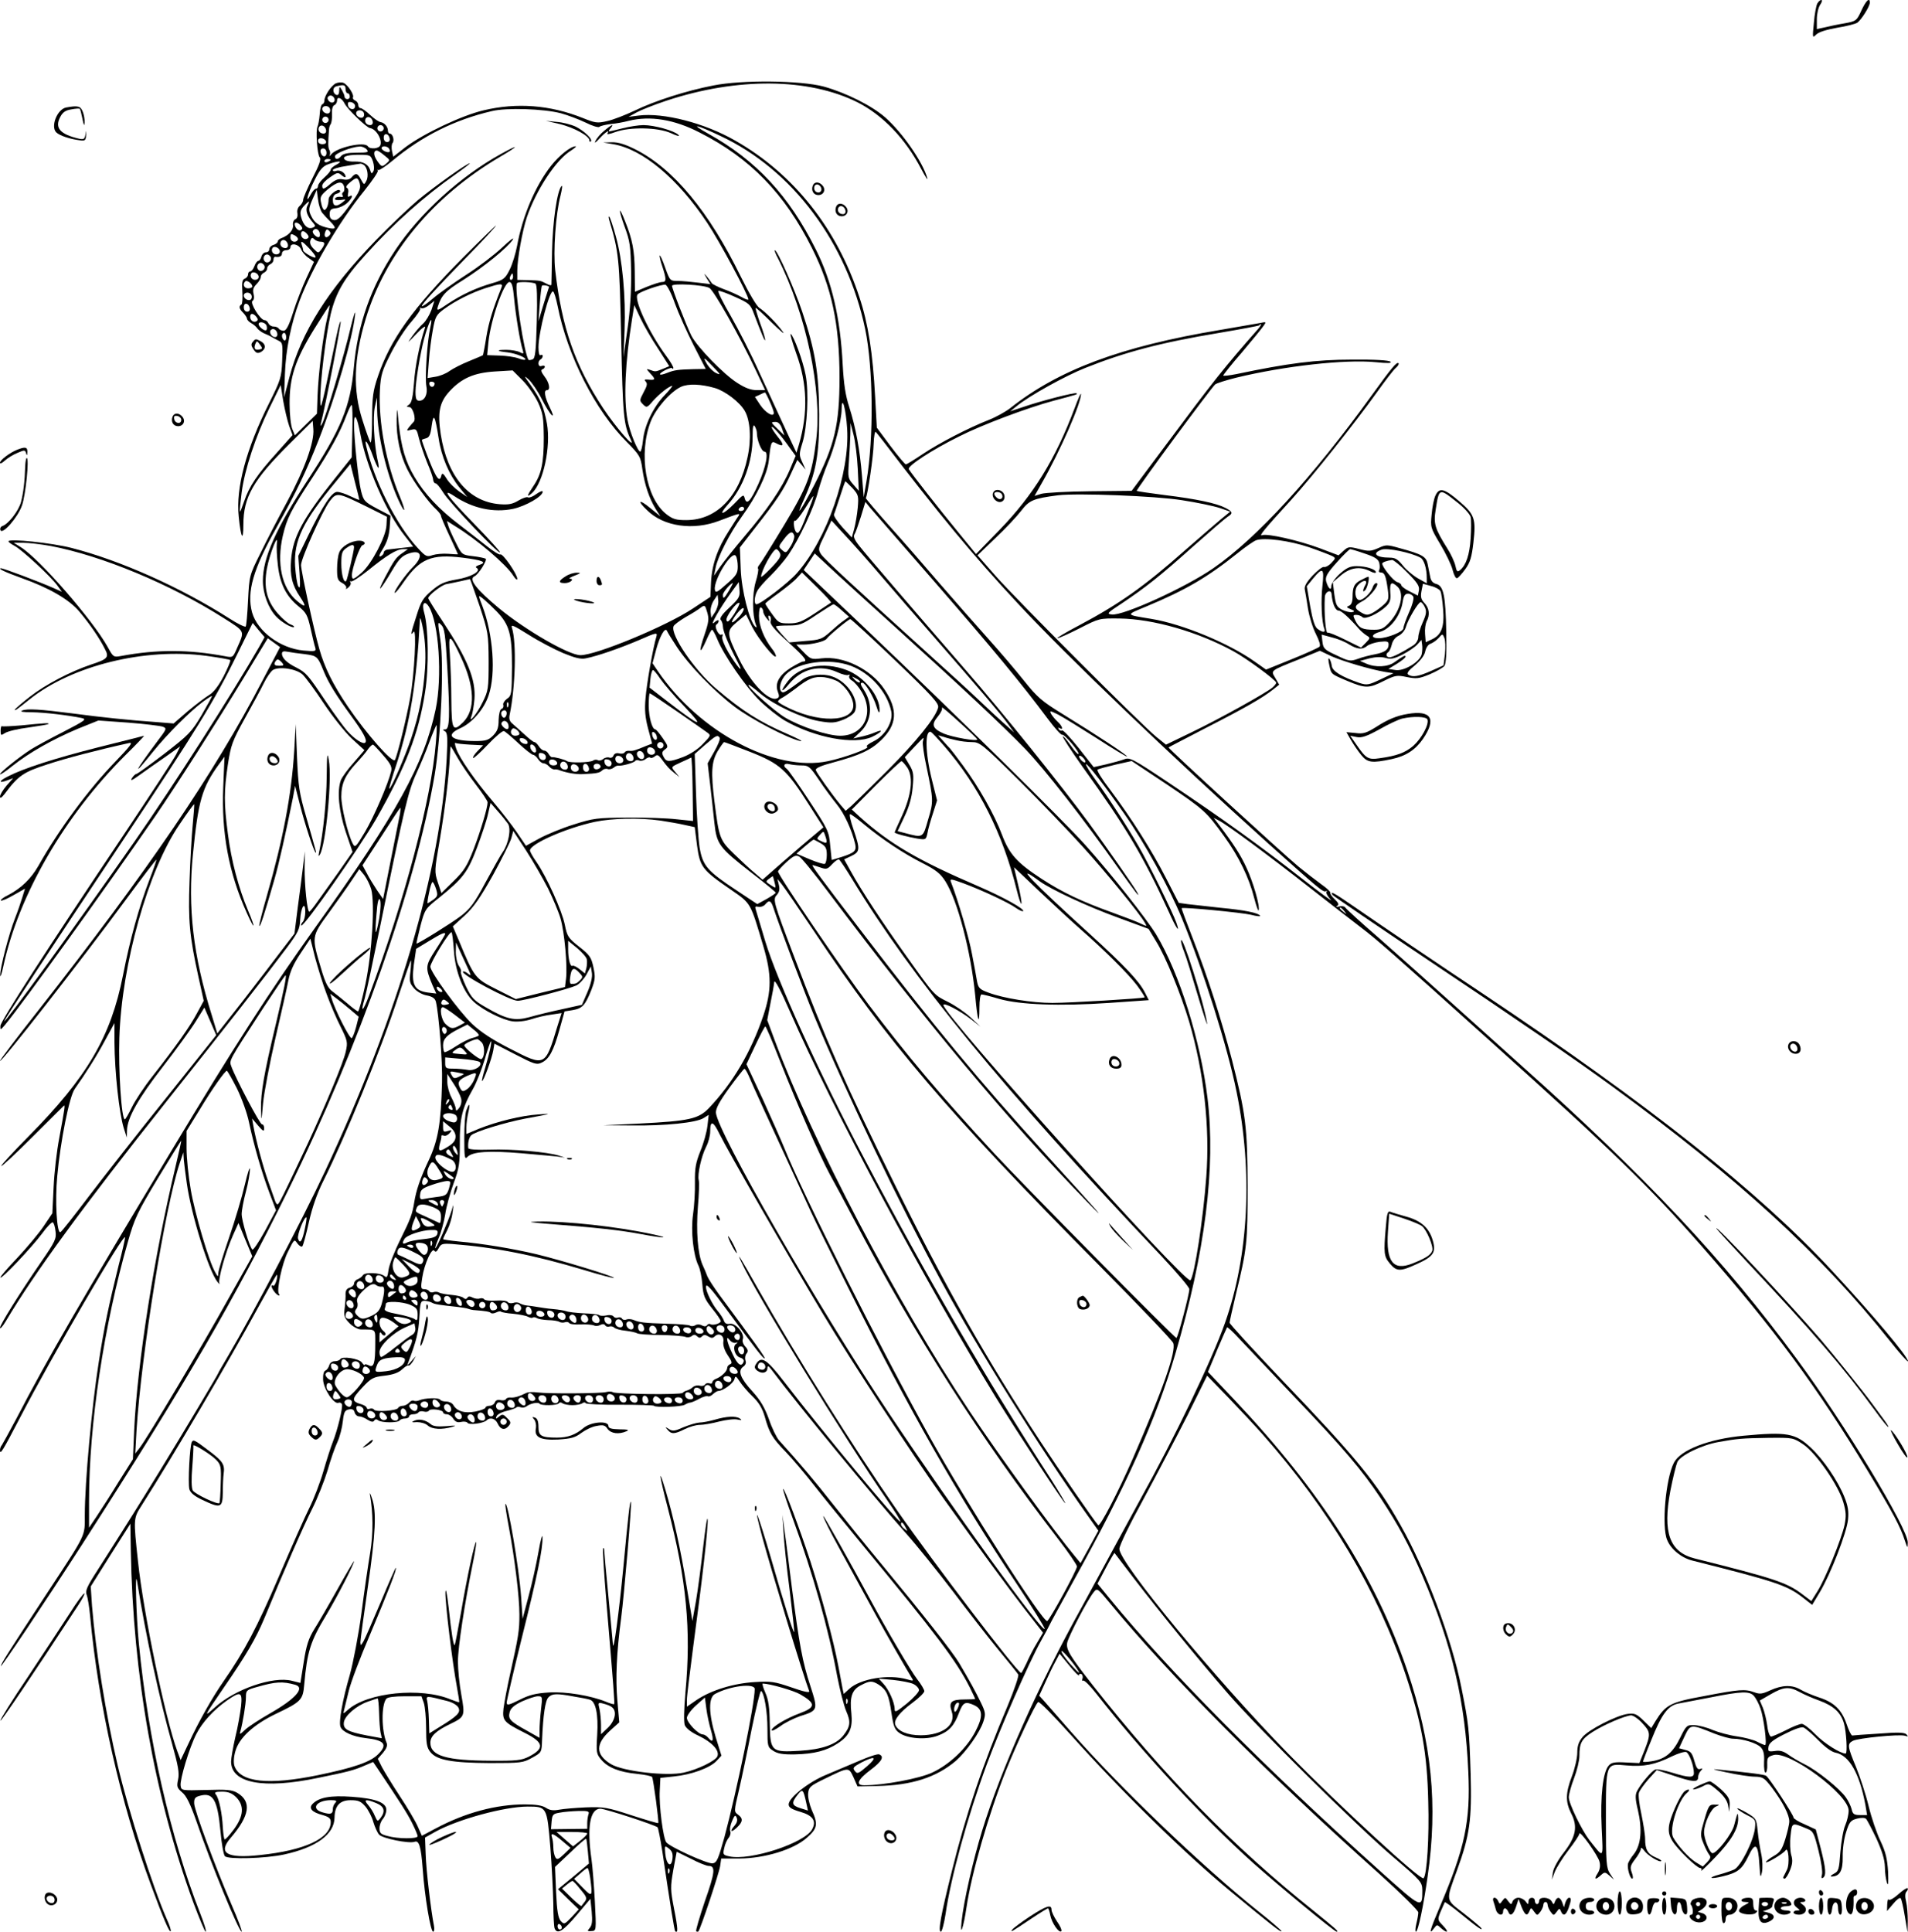 <?xml version="1.0" standalone="no"?>
<!DOCTYPE svg PUBLIC "-//W3C//DTD SVG 20010904//EN"
 "http://www.w3.org/TR/2001/REC-SVG-20010904/DTD/svg10.dtd">
<svg version="1.0" xmlns="http://www.w3.org/2000/svg"
 width="900pt" height="911pt" viewBox="0 0 900 911"
 preserveAspectRatio="xMidYMid meet">

<g transform="translate(0,911) scale(0.1,-0.1)"
fill="#000000" stroke="none">
<path d="M8572 9093 c-5 -10 -13 -51 -16 -91 -7 -71 -7 -73 11 -55 12 12 48
23 98 32 44 7 87 18 96 24 20 15 59 77 59 95 0 26 -18 10 -40 -38 -22 -48 -25
-50 -79 -60 -31 -5 -73 -14 -93 -19 l-38 -8 0 46 c0 26 7 56 16 69 8 12 11 22
5 22 -6 0 -14 -8 -19 -17z"/>
<path d="M1584 8717 c-22 -11 -54 -59 -54 -82 0 -7 -4 -15 -10 -17 -5 -1 -11
-23 -12 -48 -2 -25 -7 -50 -10 -56 -10 -16 -2 -134 10 -146 8 -8 -2 -36 -34
-98 -24 -48 -44 -94 -44 -102 0 -9 -7 -21 -16 -29 -9 -7 -14 -22 -11 -35 2
-14 -2 -25 -10 -28 -8 -4 -13 -16 -11 -28 3 -23 -20 -48 -54 -61 -10 -3 -18
-11 -18 -16 0 -5 -9 -13 -20 -16 -11 -3 -20 -13 -20 -21 0 -8 -7 -14 -16 -14
-9 0 -18 -9 -21 -20 -3 -11 -9 -20 -14 -20 -5 0 -14 -11 -19 -25 -5 -14 -14
-25 -20 -25 -5 0 -10 -6 -10 -14 0 -8 -7 -17 -15 -20 -12 -4 -15 -18 -12 -61
2 -31 0 -58 -4 -61 -14 -8 -11 -21 9 -40 9 -10 17 -22 17 -27 0 -5 9 -15 20
-21 11 -6 24 -17 28 -24 5 -7 18 -17 30 -23 12 -5 30 -13 40 -19 9 -5 25 -14
35 -19 15 -7 16 -20 13 -92 -3 -79 -7 -91 -63 -203 -106 -212 -156 -396 -142
-531 10 -102 22 -124 22 -40 0 130 46 211 216 380 l111 110 3 -39 c5 -61 -40
-187 -123 -341 -42 -77 -99 -187 -127 -245 -52 -104 -52 -106 -58 -222 -3 -64
-8 -119 -11 -123 -4 -3 -38 13 -75 37 -232 148 -516 275 -747 334 -94 24 -297
45 -297 31 0 -4 13 -13 28 -21 35 -18 174 -147 203 -188 l21 -29 -38 17 c-70
31 -238 94 -249 94 -18 -1 19 -18 96 -46 130 -46 225 -101 273 -158 49 -58 95
-125 120 -175 22 -41 15 -49 -64 -75 -98 -33 -215 -94 -288 -151 -40 -31 -72
-59 -72 -62 0 -6 5 -3 70 49 199 159 544 244 833 205 59 -8 110 -17 113 -20 3
-3 -11 -37 -31 -76 -24 -46 -48 -77 -69 -89 -18 -11 -63 -45 -100 -76 l-67
-58 -87 7 c-116 8 -253 22 -387 40 -155 20 -217 24 -240 14 -13 -5 2 -8 45 -8
62 -1 170 -14 234 -27 27 -6 20 -11 -90 -68 -65 -33 -132 -70 -149 -81 -56
-36 -145 -108 -145 -116 0 -5 27 13 59 39 78 62 189 125 308 175 l97 39 141
-10 c77 -6 150 -15 162 -19 21 -8 20 -10 -24 -68 -110 -147 -124 -179 -21 -50
66 82 175 191 236 236 23 17 42 29 42 26 0 -3 -23 -44 -50 -91 -47 -79 -60
-92 -175 -181 -68 -52 -127 -95 -132 -95 -4 0 -14 -9 -21 -20 -9 -15 2 -10 35
14 27 19 81 58 121 85 l72 51 -19 -38 c-10 -20 -120 -188 -243 -372 -372 -555
-584 -884 -586 -908 -1 -21 0 -21 22 5 88 107 463 628 708 983 101 147 292
446 417 652 l114 188 29 -21 29 -21 -82 -156 c-229 -440 -536 -891 -1062
-1562 -98 -124 -177 -229 -177 -233 0 -17 379 468 593 759 78 106 143 191 145
190 1 -2 -13 -43 -32 -92 -51 -133 -92 -281 -126 -454 -57 -289 -168 -479
-446 -760 -73 -74 -131 -137 -128 -139 3 -3 69 59 147 137 78 78 145 144 148
147 7 6 5 -9 -22 -155 -11 -58 -23 -160 -26 -228 l-6 -124 -41 -61 c-23 -34
-79 -101 -125 -150 -46 -48 -82 -90 -79 -92 7 -7 146 140 197 208 23 32 46 55
50 52 5 -2 11 -22 13 -42 5 -34 -2 -49 -67 -143 -107 -156 -195 -298 -195
-312 1 -7 13 7 28 32 135 227 364 540 758 1036 283 356 471 596 569 727 51 69
59 85 61 129 3 60 24 92 24 37 0 -19 -5 -40 -12 -47 -6 -6 -9 -14 -7 -17 11
-10 276 369 353 502 140 246 201 403 231 598 19 117 16 306 -4 375 -13 43 1
62 22 29 47 -75 64 -332 32 -484 -54 -257 -183 -492 -565 -1025 -218 -305
-386 -566 -680 -1055 -429 -713 -583 -977 -732 -1264 -34 -64 -65 -120 -69
-126 -5 -5 -9 -16 -9 -24 0 -25 13 -3 95 154 147 284 494 880 495 849 0 -7
-13 -65 -30 -130 -47 -189 -69 -295 -94 -457 -33 -208 -66 -569 -66 -723 0
-102 9 -83 -175 -363 -202 -308 -215 -330 -221 -348 -7 -20 210 303 384 574
495 770 716 1151 973 1673 332 673 600 1433 689 1954 30 178 45 527 27 639
-13 85 -13 88 4 70 16 -15 20 -47 29 -203 13 -230 11 -290 -10 -290 -13 0 -13
-2 -1 -9 12 -7 13 -32 8 -129 -29 -528 -228 -1206 -572 -1942 -110 -235 -339
-671 -461 -878 -24 -41 -44 -75 -44 -77 0 -4 -162 -276 -278 -465 -89 -145
-152 -246 -293 -467 -49 -76 -58 -96 -50 -115 5 -13 12 -57 16 -98 39 -422
144 -885 286 -1267 61 -165 88 -227 94 -221 3 3 -5 29 -19 59 -66 151 -179
504 -231 724 -55 233 -104 539 -121 752 l-6 91 93 148 94 148 2 -125 c10 -587
111 -1159 294 -1659 29 -77 55 -140 59 -140 5 0 -7 39 -26 87 -141 360 -245
818 -289 1272 -13 134 -19 360 -8 291 40 -252 106 -557 164 -761 30 -108 36
-142 29 -172 -7 -33 -5 -39 19 -60 20 -16 38 -53 66 -132 70 -205 202 -525
215 -525 4 0 -17 57 -48 128 -79 184 -174 442 -176 476 -1 24 4 31 27 37 62
17 83 -18 97 -167 5 -59 15 -113 21 -118 15 -16 192 -11 279 8 152 33 237 95
238 174 1 56 25 82 76 82 37 0 48 -5 70 -30 14 -17 31 -50 37 -73 7 -23 19
-50 27 -59 15 -18 142 -44 168 -34 21 8 30 -23 38 -128 9 -129 37 -296 49
-296 5 0 7 12 4 28 -14 70 -37 264 -39 337 l-3 79 50 28 c105 58 326 118 434
118 91 0 91 -1 107 -191 7 -90 13 -210 14 -266 0 -56 3 -108 6 -117 12 -31 40
-14 104 62 l65 77 6 -60 c4 -45 2 -64 -9 -77 -13 -15 -12 -17 8 -15 23 1 23 2
16 139 -4 75 -11 165 -16 200 -22 151 -7 238 42 238 22 0 259 -77 270 -88 3
-4 13 -54 22 -112 38 -257 57 -374 61 -378 14 -14 13 14 -5 104 -18 93 -18
104 -4 185 l16 86 67 -33 c36 -19 74 -34 84 -34 33 0 30 -30 -18 -166 -25 -75
-44 -138 -41 -142 3 -3 8 -3 10 -1 10 10 99 278 103 309 l5 35 86 0 c120 1
255 42 318 98 50 44 54 63 23 131 -11 26 -19 61 -17 79 3 29 10 35 78 68 115
56 113 56 136 7 l19 -43 93 2 c163 3 279 41 370 118 50 44 114 134 131 187 11
34 10 43 -13 90 -25 52 -51 99 -101 184 -30 51 -174 234 -360 459 -78 94 -183
224 -235 290 -80 102 -156 193 -256 303 -11 13 -33 57 -47 99 -20 55 -40 89
-77 130 -58 63 -71 98 -45 117 12 8 16 19 11 31 -3 10 -1 24 5 31 9 11 8 19
-6 34 -10 11 -15 26 -11 35 9 25 -34 77 -61 72 -16 -3 -24 2 -28 14 -4 11 -17
32 -31 48 -24 29 -54 90 -54 111 0 22 23 -4 107 -119 132 -179 165 -222 170
-217 4 3 -45 72 -215 301 -24 33 -49 71 -55 85 -5 14 -16 40 -24 57 -22 52
-30 158 -21 272 5 58 7 115 4 125 -7 27 12 113 35 158 11 21 19 53 19 72 0 54
14 50 44 -12 41 -83 327 -581 490 -852 133 -222 425 -668 566 -866 173 -242
303 -419 382 -521 l88 -113 -29 -49 c-16 -26 -38 -69 -49 -95 -12 -25 -23 -46
-25 -46 -17 0 -412 518 -584 765 -205 295 -475 725 -662 1055 -78 139 -99 172
-75 120 72 -156 487 -832 691 -1128 36 -52 63 -96 60 -98 -8 -8 -359 414 -550
662 -81 105 -106 121 -131 81 -9 -14 -7 -21 7 -32 23 -16 47 -9 47 14 1 12 6
9 21 -11 118 -158 485 -604 635 -772 49 -55 147 -177 218 -270 71 -94 167
-218 215 -276 48 -58 90 -110 94 -117 4 -6 -18 -70 -48 -143 -120 -283 -199
-517 -264 -780 -54 -215 -67 -290 -53 -290 5 0 15 37 22 82 25 175 105 464
195 708 65 174 196 474 254 579 23 41 41 75 41 76 0 2 53 99 118 217 245 441
388 761 476 1063 141 480 191 879 152 1205 -33 272 -133 592 -243 774 -45 73
-211 284 -331 418 -103 116 -607 611 -1029 1013 l-302 287 26 39 26 39 100
-93 c55 -50 179 -164 276 -251 301 -272 512 -469 617 -578 94 -98 276 -331
443 -568 73 -103 102 -141 86 -110 -15 28 -138 204 -229 329 -133 181 -404
518 -579 719 -234 270 -469 543 -504 588 -23 29 -29 44 -22 55 5 7 18 45 30
83 l21 69 21 -26 c12 -14 150 -173 308 -354 271 -312 404 -472 533 -645 32
-43 62 -76 66 -73 9 6 85 -84 77 -91 -3 -3 -19 15 -37 41 -18 26 -34 44 -37
42 -2 -3 40 -68 94 -144 208 -289 288 -425 407 -685 34 -77 54 -104 35 -50
-16 47 -134 286 -180 364 -55 95 -140 226 -202 311 -27 37 -47 70 -44 73 5 6
94 -109 181 -235 94 -134 211 -346 271 -492 101 -245 215 -605 258 -819 77
-378 57 -771 -54 -1087 -63 -179 -234 -535 -405 -843 -20 -36 -72 -132 -117
-215 -44 -82 -113 -208 -152 -280 -205 -369 -385 -773 -473 -1061 -42 -137
-86 -330 -96 -424 -9 -82 9 -31 23 65 24 160 102 433 186 645 49 122 139 315
152 323 6 4 75 -67 155 -156 239 -267 534 -556 748 -733 205 -169 241 -197
245 -192 2 2 -46 44 -108 93 -267 213 -656 586 -887 850 -58 66 -115 131 -126
144 l-22 24 28 61 c15 33 36 78 48 99 l20 38 46 -56 c25 -31 46 -52 46 -45 0
6 5 8 11 5 6 -4 8 -14 5 -22 -3 -8 -2 -12 3 -9 5 4 33 -24 62 -61 215 -275
501 -584 739 -798 119 -106 384 -325 395 -325 12 0 -2 12 -107 97 -383 306
-702 632 -1044 1066 -108 138 -126 168 -120 200 6 30 97 204 125 238 17 21 17
20 81 -57 280 -339 733 -795 1268 -1273 100 -90 182 -171 182 -180 0 -9 -4
-33 -9 -53 -5 -21 -6 -38 -2 -38 10 0 36 124 55 260 49 338 20 630 -97 975
-149 437 -407 842 -814 1273 l-125 132 43 103 c24 56 45 104 47 107 2 3 29
-22 60 -56 32 -34 147 -155 256 -270 234 -245 319 -345 409 -480 83 -126 133
-218 197 -367 140 -327 202 -592 216 -922 11 -234 -16 -360 -134 -637 -48
-112 -55 -139 -27 -101 13 17 14 17 32 0 32 -28 39 -19 10 11 -27 28 -27 29
-11 68 9 21 18 41 19 43 2 2 37 -23 77 -56 78 -64 105 -82 95 -66 -3 5 -40 36
-82 69 -88 68 -86 56 -32 204 60 165 70 238 64 455 -7 215 -9 233 -43 403 -45
230 -170 563 -288 770 -113 201 -208 317 -560 685 -135 142 -246 263 -246 269
0 5 13 64 29 131 53 217 56 247 56 512 -1 281 -9 342 -74 597 -50 191 -114
391 -185 573 -30 77 -54 141 -52 142 6 6 285 -21 326 -31 27 -7 47 -9 44 -5
-8 14 -73 27 -189 38 -60 7 -129 14 -153 17 l-42 6 -60 117 c-66 129 -164 284
-264 417 -37 48 -63 90 -59 94 5 4 43 14 85 24 l76 17 164 -109 c178 -120 189
-130 273 -247 69 -95 117 -195 141 -290 10 -38 19 -64 21 -58 7 20 -26 134
-58 202 -27 59 -60 110 -128 200 l-26 34 25 -13 c42 -22 235 -165 425 -314 99
-78 210 -163 246 -191 70 -53 146 -119 614 -540 572 -513 750 -687 990 -960
344 -392 547 -667 787 -1065 116 -192 154 -264 173 -325 13 -38 13 -39 14 -10
2 64 -297 559 -523 865 -348 473 -709 857 -1301 1386 -55 49 -192 172 -305
274 -113 102 -276 247 -362 323 -87 75 -160 142 -163 148 -4 5 -16 7 -28 4
-14 -4 -18 -3 -9 3 9 6 6 14 -13 32 -13 12 -22 26 -20 30 2 4 -17 22 -43 40
-26 19 -74 56 -107 83 -76 63 -617 559 -613 562 2 2 82 43 178 93 182 93 266
141 315 180 l29 23 -18 31 c-22 37 -27 33 110 88 l100 41 55 -26 c57 -25 183
-62 253 -74 l39 -6 -61 -29 c-57 -27 -64 -28 -99 -17 -84 29 -128 55 -131 81
-2 14 -7 29 -12 34 -5 5 -5 -8 0 -29 10 -46 7 -43 87 -77 84 -35 100 -35 171
1 53 26 61 28 108 18 45 -9 57 -8 108 13 31 13 62 31 69 39 8 10 11 57 9 160
-3 173 -13 218 -47 227 -16 4 -26 15 -29 35 -3 16 -9 43 -12 60 -7 34 -25 45
-132 74 -60 17 -64 17 -101 0 -35 -15 -45 -16 -90 -4 -48 12 -52 11 -74 -9
l-23 -21 -90 34 c-100 37 -246 70 -270 61 -19 -7 8 26 136 166 104 115 299
360 405 508 37 52 76 103 87 113 12 10 18 20 15 24 -8 8 -31 -19 -127 -152
-281 -389 -542 -673 -747 -815 -130 -90 -425 -225 -479 -218 -25 3 -22 7 47
52 112 75 181 129 337 269 79 70 152 133 163 140 26 16 24 24 -11 42 -43 22
-137 42 -285 60 -71 9 -131 18 -133 20 -5 4 352 487 370 502 7 6 52 20 100 32
227 55 513 87 656 73 57 -6 79 -5 71 2 -6 7 -74 11 -182 10 -169 0 -301 -17
-544 -68 -35 -7 -63 -10 -63 -7 0 3 39 53 88 109 48 57 94 113 102 125 14 20
14 20 -20 13 -19 -3 -102 -18 -185 -32 -468 -78 -762 -188 -990 -369 -22 -17
-67 -42 -100 -55 -97 -38 -234 -109 -312 -161 -40 -27 -76 -49 -80 -49 -4 0
-37 39 -73 87 l-64 86 -8 146 c-11 206 -33 346 -74 469 -106 324 -310 582
-586 739 -144 83 -339 133 -456 118 l-47 -6 38 21 c20 11 83 36 140 55 335
111 672 108 903 -8 118 -60 225 -171 299 -313 20 -38 33 -58 29 -44 -21 76
-117 214 -198 286 -64 56 -186 117 -291 146 -109 29 -385 32 -520 5 -129 -25
-277 -73 -370 -118 -44 -21 -103 -44 -131 -50 -47 -11 -56 -9 -116 15 -154 61
-309 73 -466 36 -103 -24 -282 -109 -368 -173 l-59 -46 -6 27 c-3 15 -2 32 3
38 10 13 0 44 -13 44 -5 0 -9 6 -9 13 0 19 -16 38 -34 41 -9 1 -32 17 -50 34
-19 18 -39 32 -45 32 -6 0 -11 7 -11 15 0 9 -7 18 -15 21 -8 4 -12 10 -10 15
7 11 -23 58 -44 68 -9 4 -25 3 -37 -2z m46 -27 c0 -11 5 -20 10 -20 6 0 10 -7
10 -16 0 -16 -25 -15 -25 2 0 5 -6 18 -12 29 -12 19 -12 19 -13 -3 0 -14 -5
-22 -12 -20 -20 7 -21 36 -1 41 35 9 43 7 43 -13z m-55 -40 c11 -17 -5 -32
-21 -19 -7 6 -11 15 -8 20 7 12 21 11 29 -1z m51 -29 c14 -27 102 -112 119
-115 29 -4 59 -54 49 -81 -7 -17 -49 -20 -59 -5 -15 24 -145 -5 -172 -37 -8
-10 -12 -12 -8 -5 3 6 3 17 -1 24 -7 11 -7 33 -2 98 0 8 4 20 8 25 4 6 7 27 6
47 -1 23 3 39 11 42 7 3 13 13 13 22 0 21 22 13 36 -15z m49 -11 c0 -22 -29
-18 -33 3 -3 14 1 18 15 15 10 -2 18 -10 18 -18z m-120 -10 c3 -5 4 -14 0 -20
-8 -13 -35 -1 -35 16 0 16 26 19 35 4z m1090 -24 c33 -9 86 -29 117 -44 32
-16 61 -25 66 -20 4 4 28 10 52 13 25 2 63 9 85 15 102 25 215 7 335 -55 239
-121 401 -288 530 -545 93 -186 130 -357 130 -610 0 -223 -23 -320 -119 -507
-61 -118 -93 -164 -51 -73 59 129 75 216 74 405 -1 192 -18 300 -80 485 -35
104 -117 290 -129 290 -3 0 3 -17 14 -37 134 -265 210 -626 181 -858 -20 -163
-40 -217 -151 -401 -56 -93 -108 -176 -115 -185 -8 -9 -12 -18 -8 -21 3 -3 -2
-32 -12 -64 -16 -57 -16 -153 1 -199 6 -14 5 -17 -3 -10 -27 26 -64 169 -68
271 l-4 102 73 94 c100 127 134 178 168 254 l30 65 20 -23 19 -23 -16 36 c-15
32 -15 39 1 90 23 74 31 242 15 321 -12 65 -56 184 -70 193 -5 3 7 -38 26 -92
52 -143 56 -279 13 -428 l-12 -40 -33 70 c-44 94 -62 135 -143 310 -37 83 -98
202 -134 265 -37 63 -63 116 -58 118 5 2 41 -11 80 -29 65 -29 71 -35 87 -78
36 -95 53 -136 53 -124 1 7 -10 43 -24 80 -13 37 -22 69 -21 71 2 2 37 -30 77
-70 41 -40 64 -59 52 -43 -27 38 -82 94 -111 113 -13 8 -50 71 -87 146 -151
309 -318 511 -499 602 -48 24 -81 34 -110 33 l-41 -1 48 -8 c139 -24 304 -162
443 -371 57 -85 194 -340 194 -361 0 -4 -15 1 -32 11 -18 10 -55 27 -83 37
-27 10 -53 23 -57 28 -4 6 -14 20 -23 31 -16 19 -16 18 -1 -8 l17 -27 -58 7
c-32 4 -75 8 -95 8 -37 0 -38 1 -60 62 -12 35 -24 61 -26 58 -2 -2 3 -25 12
-51 20 -61 20 -74 -1 -74 -10 0 -43 -11 -73 -23 l-55 -23 -1 96 c-1 98 -10
148 -46 238 -31 79 -32 56 -1 -29 24 -65 28 -90 30 -209 1 -90 -4 -180 -17
-270 l-19 -135 5 127 c6 160 -10 332 -41 443 -13 48 -27 90 -31 93 -3 4 -4 -2
-1 -13 46 -153 49 -183 57 -560 8 -367 11 -406 46 -480 24 -50 -70 58 -131
150 -133 202 -195 380 -226 650 -10 89 2 266 25 353 7 29 10 50 5 45 -21 -21
-42 -166 -45 -308 -1 -82 -3 -154 -3 -158 -1 -4 -11 -2 -23 5 -29 15 -28 15
-88 17 l-50 1 0 43 c0 55 24 189 45 252 44 129 139 274 210 316 16 11 26 19
20 19 -23 0 -76 -42 -115 -91 -74 -94 -135 -236 -161 -379 -7 -36 -22 -86 -35
-112 -21 -42 -29 -48 -80 -63 -78 -22 -149 -56 -212 -98 -48 -33 -53 -34 -47
-14 17 54 35 74 119 126 100 63 211 154 235 191 8 14 -14 -3 -50 -37 -36 -34
-112 -92 -170 -129 -57 -37 -128 -87 -156 -111 -29 -25 -53 -41 -53 -37 0 10
58 74 204 224 73 74 138 144 145 155 8 11 -62 -57 -155 -150 -238 -240 -342
-385 -401 -559 -24 -70 -27 -97 -28 -202 0 -67 -3 -117 -8 -110 -4 6 -21 53
-37 104 -46 142 -42 288 15 478 93 307 316 577 633 764 91 53 95 64 5 14 -192
-106 -382 -279 -498 -453 -115 -173 -178 -350 -196 -555 -16 -183 -60 -290
-217 -529 -151 -231 -212 -367 -212 -476 0 -61 26 -130 63 -169 24 -26 76 -56
84 -49 2 3 -5 8 -16 12 -11 3 -38 26 -60 51 -53 60 -68 123 -52 213 13 69 55
175 47 118 -2 -16 0 -63 5 -104 10 -88 40 -147 99 -194 34 -28 41 -40 55 -103
9 -39 18 -80 22 -90 5 -18 1 -19 -55 -14 -110 10 -218 91 -243 180 -26 96 5
204 116 401 95 171 137 258 198 412 81 206 159 473 172 590 3 28 -6 1 -21 -60
-30 -129 -120 -431 -135 -454 -8 -13 -9 -13 -5 4 19 69 96 469 93 478 -2 6
-11 -25 -20 -68 -71 -343 -76 -363 -76 -300 -1 85 26 305 49 404 25 102 63
168 164 279 136 151 277 276 425 380 41 29 71 52 67 52 -13 0 -165 -108 -246
-175 -41 -35 -129 -118 -195 -186 -227 -234 -354 -435 -410 -649 l-25 -95 4
110 c4 116 29 239 69 346 59 156 187 374 306 520 38 48 67 90 63 94 -4 4 -2 5
3 3 6 -1 35 18 65 43 140 117 294 194 470 235 70 17 244 11 325 -10z m-930 4
c3 -5 4 -14 0 -20 -8 -13 -35 -1 -35 16 0 16 26 19 35 4z m-165 -35 c0 -8 -7
-15 -15 -15 -8 0 -15 7 -15 15 0 8 7 15 15 15 8 0 15 -7 15 -15z m208 -8 c2
-10 -3 -17 -12 -17 -18 0 -29 16 -21 31 9 14 29 6 33 -14z m-220 -40 c2 -10
-3 -17 -12 -17 -18 0 -29 16 -21 31 9 14 29 6 33 -14z m272 8 c0 -8 -7 -15
-15 -15 -8 0 -15 7 -15 15 0 8 7 15 15 15 8 0 15 -7 15 -15z m1588 -36 c340
-159 597 -503 683 -911 38 -182 41 -515 6 -718 l-13 -75 -8 100 c-10 124 -29
227 -60 325 -18 55 -26 109 -31 200 -11 220 -51 393 -126 542 -127 255 -282
422 -509 548 -90 50 -58 44 58 -11z m-1560 -12 c2 -10 -3 -17 -12 -17 -10 0
-16 9 -16 21 0 24 23 21 28 -4z m-300 -14 c2 -8 -5 -13 -17 -13 -12 0 -21 6
-21 16 0 18 31 15 38 -3z m192 -38 c11 -13 5 -15 -48 -15 -41 0 -63 -5 -72
-15 -15 -19 -30 -19 -30 -2 0 14 78 44 116 46 12 1 27 -6 34 -14z m105 4 c4
-6 5 -12 2 -15 -7 -7 -37 7 -37 17 0 13 27 11 35 -2z m-295 -20 c0 -24 -23
-21 -28 4 -2 10 3 17 12 17 10 0 16 -9 16 -21z m273 -12 c28 -22 28 -22 8 -39
-19 -16 -21 -16 -41 12 -19 27 -20 50 -2 50 4 0 20 -10 35 -23z m-54 -28 c6
-19 7 -38 2 -47 -7 -13 -10 -12 -15 6 -9 28 -34 41 -73 40 -16 -1 -35 2 -42 6
-23 15 2 26 59 26 56 0 58 -1 69 -31z m-199 7 c0 -2 -7 -6 -15 -10 -8 -3 -15
-1 -15 4 0 6 7 10 15 10 8 0 15 -2 15 -4z m28 -22 c-16 -8 -28 -19 -28 -24 0
-6 -13 -22 -30 -37 -16 -14 -30 -32 -30 -40 0 -7 -4 -13 -10 -13 -5 0 -16 -12
-24 -27 -30 -55 -15 4 17 66 26 52 39 67 67 77 48 17 71 16 38 -2z m128 -2
c17 -11 24 -53 12 -75 -10 -20 -11 -20 -25 6 -16 31 -25 33 -44 11 -8 -10 -22
-14 -41 -10 -20 4 -35 -1 -57 -19 -33 -29 -41 -31 -41 -10 0 8 17 26 37 39 34
24 38 24 55 9 10 -9 18 -11 18 -6 0 17 -26 34 -44 27 -9 -3 -16 -2 -16 4 0 5
28 14 63 19 34 6 64 11 67 11 3 1 10 -2 16 -6z m-22 -78 c11 -30 6 -44 -46
-114 -39 -54 -56 -70 -72 -68 -15 2 -21 10 -21 28 0 20 6 26 30 28 17 2 40 13
53 25 23 21 31 43 10 31 -7 -5 -9 0 -6 14 3 12 1 23 -6 26 -6 3 -1 13 14 25
30 25 36 26 44 5z m-71 -24 c3 -11 1 -23 -4 -26 -5 -3 -7 -10 -3 -15 3 -5 2
-9 -3 -8 -18 3 -33 -1 -33 -10 0 -4 12 -6 28 -4 26 4 26 4 8 -11 -29 -23 -46
-20 -46 10 0 17 6 28 20 31 11 3 17 9 14 14 -8 14 -54 -21 -54 -41 0 -25 -10
-50 -20 -50 -5 0 -12 14 -15 32 -7 29 -3 36 31 65 45 37 69 42 77 13z m-103
-124 c8 -10 25 -28 38 -41 30 -31 28 -38 -10 -30 -44 10 -64 24 -79 54 -15 30
-14 38 8 88 l17 38 6 -46 c3 -25 12 -53 20 -63z m-70 34 c-11 -21 -2 -48 27
-81 12 -14 12 -17 -3 -23 -22 -8 -42 10 -53 48 -7 25 -4 35 12 54 25 27 31 28
17 2z m-31 -94 c9 -11 9 -16 0 -21 -10 -7 -28 10 -29 28 0 12 17 8 29 -7z m88
-31 c3 -9 3 -19 -1 -22 -8 -9 -37 18 -30 28 8 14 24 11 31 -6z m45 -17 c-15
-15 -26 -4 -18 18 5 13 9 15 18 6 9 -9 9 -15 0 -24z m-103 8 c8 -10 9 -16 1
-21 -13 -8 -30 3 -30 21 0 18 14 18 29 0z m-44 -27 c-11 -17 -35 -9 -35 11 0
18 3 19 20 10 11 -6 18 -15 15 -21z m107 -9 c22 0 23 -10 4 -36 -15 -19 -15
-19 -37 3 -14 14 -19 27 -15 39 5 13 9 15 18 6 7 -7 20 -12 30 -12z m-154 -13
c2 -10 -3 -17 -12 -17 -18 0 -29 16 -21 31 9 14 29 6 33 -14z m101 -19 c39
-42 39 -53 1 -33 -16 9 -30 20 -30 24 0 5 -3 16 -6 25 -9 25 2 19 35 -16z
m-39 -4 c5 -12 20 -30 35 -40 l26 -19 -35 -75 c-19 -41 -48 -114 -63 -162 -20
-64 -33 -88 -45 -88 -9 0 -20 5 -23 10 -3 6 -14 10 -25 10 -10 0 -20 7 -24 15
-3 8 -11 15 -18 15 -20 0 -71 82 -57 91 7 4 9 17 5 33 -5 19 -1 31 14 46 11
11 20 26 20 34 0 8 7 16 15 20 8 3 15 12 15 20 0 7 7 16 15 20 8 3 15 12 15
21 0 8 3 14 8 14 20 -3 32 2 32 16 0 8 9 15 20 15 11 0 20 6 20 14 0 23 41 14
50 -10z m-100 -10 c0 -16 -26 -19 -35 -4 -3 6 -4 14 0 20 8 13 35 1 35 -16z
m-44 -25 c10 -17 -13 -36 -27 -22 -12 12 -4 33 11 33 5 0 12 -5 16 -11z m-30
-40 c10 -17 -13 -36 -27 -22 -12 12 -4 33 11 33 5 0 12 -5 16 -11z m-26 -55
c0 -16 -26 -19 -35 -4 -3 6 -4 14 0 20 8 13 35 1 35 -16z m1200 1 c0 -8 -4
-15 -10 -15 -5 0 -7 7 -4 15 4 8 8 15 10 15 2 0 4 -7 4 -15z m-1230 -46 c0 -5
-9 -9 -20 -9 -19 0 -27 20 -13 33 7 8 33 -11 33 -24z m1235 -56 c7 -76 28
-207 41 -245 5 -17 3 -18 -14 -9 -12 6 -40 11 -63 11 -52 0 -48 -6 6 -12 40
-5 91 -26 82 -34 -2 -3 -17 0 -32 6 -16 6 -55 12 -88 13 l-59 2 6 62 c11 106
73 283 99 283 11 0 17 -21 22 -77z m101 69 c7 -5 9 -61 6 -179 -4 -141 -7
-173 -20 -178 -8 -3 -16 -4 -18 -3 -21 21 -70 348 -55 363 7 8 75 5 87 -3z
m-161 -19 c-41 -103 -59 -161 -71 -232 -7 -46 -15 -85 -16 -86 -2 -2 -31 -14
-65 -28 -35 -14 -76 -35 -93 -47 -16 -12 -46 -24 -67 -27 l-36 -6 6 81 c3 44
12 111 19 148 11 61 16 69 52 96 55 40 129 77 196 99 72 23 84 24 75 2z m225
3 c-1 0 -12 -37 -26 -81 l-24 -80 6 80 c3 44 8 83 10 87 4 6 35 0 34 -6z m593
-76 c17 -47 57 -136 88 -197 l58 -113 -57 -1 c-74 -2 -91 -4 -126 -18 -40 -16
-45 -6 -7 14 17 8 31 12 31 9 0 -4 3 -5 6 -1 3 3 -12 30 -34 59 -81 110 -155
269 -134 290 14 14 113 48 131 45 7 -1 28 -40 44 -87z m163 72 c21 -11 146
-233 217 -384 l46 -98 -39 0 c-28 0 -55 10 -92 34 -64 40 -190 170 -217 223
-23 46 -91 221 -91 235 0 13 149 5 176 -10z m-716 -84 c46 -234 178 -495 327
-643 61 -62 65 -69 73 -128 11 -74 32 -136 62 -186 l23 -36 -48 39 c-53 44
-64 36 -14 -11 78 -77 218 -96 340 -49 95 36 99 37 91 23 -5 -6 -25 -38 -46
-71 -53 -82 -80 -159 -84 -241 l-3 -70 -83 -55 c-123 -82 -455 -220 -530 -220
-55 0 -259 118 -385 222 -106 88 -144 137 -115 150 18 7 62 77 53 83 -6 3 -33
9 -61 12 -50 6 -52 7 -79 62 -16 31 -32 67 -36 80 l-7 24 38 -24 c102 -62 242
-181 275 -234 10 -16 19 -23 19 -15 0 22 -69 122 -80 115 -4 -3 -32 14 -62 38
-29 23 -88 69 -131 102 -95 72 -165 146 -212 226 -43 73 -62 139 -74 249 -8
83 -8 84 -10 24 -2 -85 16 -169 50 -237 29 -59 100 -157 138 -191 11 -11 21
-23 21 -29 0 -5 18 -47 40 -94 22 -47 40 -86 40 -87 0 -1 -20 0 -45 2 -25 2
-58 -1 -74 -6 -28 -10 -33 -7 -71 34 -101 109 -207 321 -243 482 -9 42 10 13
32 -49 25 -68 35 -74 21 -14 -15 68 -22 198 -12 245 l10 45 1 -61 c2 -118 43
-294 98 -417 34 -76 41 -66 9 11 -65 154 -102 355 -94 503 4 71 10 91 52 173
26 51 69 118 96 148 27 31 46 59 42 63 -4 5 -2 5 4 2 7 -4 23 2 38 14 l25 20
-14 -43 c-9 -24 -26 -52 -38 -63 -13 -11 -36 -38 -52 -60 -26 -37 -25 -36 19
10 27 29 45 41 41 30 -26 -78 -47 -183 -52 -260 -5 -65 -11 -93 -22 -102 -15
-11 -15 -12 0 -13 17 0 33 -59 20 -70 -3 -3 -13 -14 -21 -24 -14 -18 -13 -19
10 -13 24 6 26 3 37 -43 7 -27 24 -77 38 -112 15 -35 28 -71 28 -80 1 -10 6
-18 12 -18 5 0 21 -19 35 -42 27 -46 260 -291 268 -283 3 3 -52 63 -121 134
-125 128 -159 174 -94 131 87 -58 185 -79 277 -60 60 13 140 59 140 81 0 6
-13 1 -30 -11 -16 -12 -34 -19 -39 -16 -5 4 -26 -3 -46 -15 -28 -17 -47 -20
-88 -17 -147 12 -247 132 -278 329 -16 103 -6 152 41 203 57 62 116 88 215 94
l83 5 47 -47 c26 -26 58 -73 73 -104 23 -51 26 -69 27 -167 0 -119 -11 -172
-50 -229 -30 -44 -32 -55 -6 -32 54 49 90 219 71 328 -15 80 -31 117 -77 182
-32 44 -33 48 -9 26 15 -14 43 -55 61 -91 18 -36 40 -71 48 -77 9 -7 5 6 -9
35 -25 51 -30 83 -14 83 18 0 11 36 -12 65 -15 20 -18 30 -10 33 7 2 12 8 12
13 0 4 -7 6 -15 3 -17 -7 -21 21 -5 31 6 3 10 11 10 16 0 6 -4 7 -10 4 -6 -4
-10 11 -10 37 0 72 53 273 69 263 5 -2 14 -33 21 -67z m-1445 52 c3 -5 4 -14
0 -20 -8 -13 -35 -1 -35 16 0 16 26 19 35 4z m-7 -63 c2 -10 -3 -17 -12 -17
-10 0 -16 9 -16 21 0 24 23 21 28 -4z m366 -44 c-20 -82 -42 -263 -46 -366
l-3 -88 -52 -51 -52 -51 -12 29 c-7 16 -13 70 -13 119 -1 124 27 209 116 353
38 61 71 112 72 112 2 0 -3 -26 -10 -57z m1560 -147 l53 -83 -31 -13 c-35 -14
-34 -14 -61 -4 -18 6 -17 4 4 -19 25 -27 23 -31 -14 -27 -15 1 -17 -1 -9 -10
9 -9 6 -21 -10 -50 -20 -38 -20 -40 -3 -57 17 -17 19 -17 48 17 29 32 76 70
90 70 3 0 -13 -20 -36 -44 -53 -55 -95 -142 -102 -212 -3 -30 -9 -54 -13 -54
-12 0 -50 94 -60 149 -19 102 -11 274 21 474 l11 68 29 -62 c16 -34 53 -98 83
-143z m-1895 150 c8 -10 9 -16 1 -21 -13 -8 -30 3 -30 21 0 18 14 18 29 0z
m820 -54 c-14 -62 -25 -236 -18 -272 8 -38 -7 -70 -33 -70 -14 0 -18 9 -18 43
0 45 22 179 40 247 23 86 46 126 29 52z m-772 13 c3 -9 3 -19 -1 -22 -7 -7
-36 16 -36 28 0 15 30 10 37 -6z m4677 -17 c-157 -178 -214 -250 -432 -543
l-164 -220 -196 -2 c-109 -1 -212 -7 -230 -12 l-32 -10 35 62 c84 146 186 378
184 419 0 7 -14 -23 -30 -67 -90 -240 -195 -410 -354 -574 l-111 -114 -85 104
c-87 106 -219 274 -232 296 -9 14 110 92 238 155 106 54 325 136 445 168 117
31 113 30 108 35 -6 6 -169 -36 -253 -65 l-60 -20 30 24 c58 48 231 144 325
181 188 75 355 119 631 165 101 17 185 33 188 35 15 16 11 1 -5 -17z m-4626
-21 c2 -10 -3 -17 -11 -17 -16 0 -30 24 -19 34 10 10 27 1 30 -17z m42 -18 c0
-11 -4 -17 -10 -14 -5 3 -10 13 -10 21 0 8 5 14 10 14 6 0 10 -9 10 -21z
m2015 -140 c34 -35 36 -39 14 -29 -14 6 -33 25 -43 41 -23 39 -17 37 29 -12z
m-1315 -78 c0 -17 -18 -21 -24 -6 -3 9 0 15 9 15 8 0 15 -4 15 -9z m1322 -21
c48 -14 117 -66 141 -108 26 -45 32 -133 13 -219 -39 -186 -146 -296 -289
-296 -48 0 -63 4 -95 29 -96 77 -131 284 -73 435 24 62 94 142 144 165 34 15
93 13 159 -6z m-2008 -179 l16 -43 -73 -82 c-94 -104 -131 -158 -156 -232 -24
-69 -24 -66 -11 44 14 107 66 266 132 400 l52 106 12 -75 c7 -41 20 -94 28
-118z m2266 117 c11 -24 20 -48 20 -55 0 -23 -39 0 -64 37 l-25 38 22 10 c12
6 23 11 25 11 2 1 12 -18 22 -41z m366 -130 c13 -208 -95 -521 -237 -681 -39
-45 -172 -147 -191 -147 -12 0 -10 38 4 63 6 12 34 45 63 72 28 28 65 71 83
97 52 76 122 224 141 301 11 40 31 98 45 131 30 66 66 203 66 256 1 71 20 3
26 -92z m-2334 -12 l-3 -123 -75 -94 c-154 -192 -203 -281 -211 -390 -6 -74 5
-119 43 -175 31 -46 26 -53 -15 -18 -72 60 -97 177 -67 307 20 84 35 115 140
275 86 132 130 212 161 295 10 26 20 47 24 47 3 0 5 -56 3 -124z m38 -14 c27
-151 123 -371 210 -480 l39 -50 -52 -6 c-29 -3 -60 -7 -69 -8 -10 -1 -18 -8
-18 -14 0 -7 -7 -14 -15 -18 -10 -3 -6 9 12 37 18 29 28 60 31 98 l4 57 -63
33 c-60 32 -64 37 -76 84 -13 54 -33 243 -33 315 1 59 14 36 30 -48z m369 -19
c13 -87 49 -171 98 -232 l37 -45 -38 26 c-21 15 -48 41 -59 60 -16 26 -22 29
-25 16 -6 -28 -17 -21 -36 20 -15 30 -56 139 -56 147 0 2 9 5 20 8 15 4 21 17
26 58 9 64 16 50 33 -58z m1620 45 l11 -32 -30 29 c-35 34 -36 35 -11 35 12 0
23 -11 30 -32z m-119 -18 c0 -36 22 -90 36 -90 21 0 8 -70 -29 -153 -36 -80
-55 -101 -64 -68 -5 21 -8 19 -49 -24 -54 -55 -80 -60 -31 -5 72 79 117 202
117 320 0 46 3 61 10 50 5 -8 10 -22 10 -30z m476 -170 l5 -105 -26 30 c-25
28 -26 34 -21 104 3 41 6 99 7 130 l1 56 14 -55 c8 -30 17 -102 20 -160z
m-320 97 l27 -37 -27 -64 c-37 -88 -108 -191 -213 -314 -48 -57 -101 -123
-116 -145 l-29 -42 7 35 c9 52 68 166 125 245 68 93 119 199 126 260 10 91 12
97 34 85 37 -20 41 -10 11 27 -17 21 -31 42 -31 48 1 11 45 -39 86 -98z m441
31 c258 -338 423 -538 636 -766 229 -247 723 -719 1177 -1128 240 -215 262
-234 274 -227 6 3 8 2 3 -2 -4 -5 5 -22 20 -38 16 -16 -47 30 -139 102 -194
152 -373 281 -626 450 -169 113 -183 120 -209 110 -15 -6 -54 -16 -86 -24
l-58 -13 -70 89 c-39 49 -74 87 -79 84 -5 -3 -12 0 -16 6 -4 8 -3 9 4 5 20
-12 13 10 -9 30 -11 10 -25 27 -31 37 -8 16 -5 16 33 -3 23 -12 104 -62 181
-111 77 -50 142 -89 144 -87 4 5 -142 101 -303 200 -99 61 -120 79 -183 158
-39 49 -115 138 -168 197 -54 60 -156 176 -227 258 -71 83 -179 207 -241 276
-62 70 -111 128 -110 130 8 9 36 198 37 257 1 34 6 59 10 55 4 -4 20 -25 36
-45z m-2472 -275 c-1 -2 -20 6 -43 17 -22 11 -50 20 -62 20 -25 0 -67 -64
-135 -203 l-48 -99 6 -81 c4 -62 3 -77 -6 -62 -6 11 -12 53 -15 95 -7 121 37
211 192 398 l69 84 21 -84 c12 -45 21 -84 21 -85z m2326 55 c28 -31 30 -37 25
-93 -3 -33 -11 -78 -17 -100 l-11 -40 -45 49 c-24 27 -42 54 -39 60 3 6 15 44
28 83 13 40 24 73 26 73 1 0 16 -15 33 -32z m-2294 -86 l98 -49 -2 -40 c-2
-53 -70 -182 -116 -223 -40 -35 -47 -37 -47 -12 0 30 37 136 49 140 21 7 11
22 -14 22 -38 0 -85 -27 -95 -56 -6 -14 -10 -49 -10 -78 0 -46 3 -54 25 -66
13 -7 21 -18 18 -24 -4 -6 1 -5 10 3 9 7 14 18 10 25 -3 6 -3 8 2 4 4 -4 40
19 79 50 90 73 137 102 167 102 l23 0 -24 -17 c-33 -22 -41 -35 -85 -118 -42
-81 -21 -60 35 35 30 51 46 68 74 78 62 23 76 -9 26 -60 -36 -35 -94 -118 -88
-124 3 -2 22 21 43 52 76 109 130 132 276 114 97 -12 120 -22 78 -35 -14 -5
-18 -10 -10 -14 23 -14 -27 -43 -96 -54 -56 -10 -77 -19 -116 -52 -41 -35 -51
-50 -72 -118 -28 -86 -30 -99 -14 -77 15 21 4 -200 -16 -310 -17 -96 -61 -274
-72 -294 -11 -18 -136 125 -223 253 -69 102 -109 182 -134 271 -25 87 -86 368
-86 395 0 31 101 256 135 301 33 43 37 42 172 -24z m3848 29 c72 -11 152 -28
179 -37 l49 -17 -44 -36 c-24 -20 -100 -86 -169 -146 -194 -172 -311 -254
-501 -355 -63 -33 -108 -60 -101 -60 7 0 54 21 105 47 92 47 92 47 188 46 158
-2 371 -63 538 -155 62 -34 201 -136 201 -148 0 -4 -8 -14 -17 -22 -29 -25
-248 -147 -381 -211 l-122 -59 -46 37 c-74 61 -663 651 -757 758 l-86 98 84
81 c47 44 101 102 122 129 38 50 58 58 173 73 91 11 460 -3 585 -23z m-1754
-28 c-47 -123 -54 -134 -65 -123 -12 12 -16 61 -5 54 4 -2 24 23 45 56 20 33
38 60 40 60 2 0 -4 -21 -15 -47z m-311 -13 c0 -5 -7 -10 -16 -10 -8 0 -12 5
-9 10 3 6 10 10 16 10 5 0 9 -4 9 -10z m650 -321 c63 -74 178 -206 255 -294
199 -228 307 -354 340 -400 l29 -40 -39 35 c-22 19 -76 69 -120 111 -44 42
-152 141 -240 220 -355 321 -497 452 -512 475 -15 23 -14 28 17 91 l32 68 61
-66 c34 -36 114 -126 177 -200z m-414 196 c3 -8 -4 -31 -16 -50 -21 -34 -23
-35 -41 -19 -18 16 -17 17 8 50 28 37 41 42 49 19z m2429 -56 c49 -17 98 -36
108 -41 18 -9 18 -11 -3 -33 -12 -13 -28 -21 -34 -19 -7 3 -31 -16 -55 -41
-30 -33 -40 -51 -36 -67 3 -13 9 -53 15 -90 6 -36 22 -89 37 -118 16 -32 23
-54 17 -60 -5 -5 -64 -32 -131 -59 l-121 -49 -54 38 c-121 86 -340 177 -486
201 -127 21 -125 17 -22 60 182 76 285 136 425 248 38 31 79 59 90 63 39 14
159 -2 250 -33z m-5936 6 c242 -46 564 -180 813 -338 107 -68 103 -60 66 -144
-19 -44 -20 -45 -56 -38 -170 32 -320 33 -492 1 -34 -6 -36 -5 -61 41 -72 130
-324 419 -412 473 l-32 20 46 0 c26 0 83 -7 128 -15z m1431 -6 c0 -16 -32
-153 -37 -159 -11 -12 -23 30 -23 82 0 48 4 59 22 72 26 19 38 20 38 5z m5030
-49 c17 -9 30 -51 30 -97 l0 -24 -41 23 c-23 13 -55 40 -71 60 -24 30 -36 38
-63 38 -65 0 -86 21 -37 38 26 9 138 -14 182 -38z m-3021 22 c7 -14 -1 -28
-40 -69 -27 -28 -49 -48 -49 -43 0 28 56 130 72 130 4 0 12 -8 17 -18z m2759
-3 c48 -16 63 -26 68 -44 3 -13 3 -29 -1 -34 -3 -6 0 -11 8 -11 18 0 24 -15
33 -79 6 -45 4 -52 -19 -73 -14 -13 -37 -30 -52 -38 -23 -12 -30 -12 -52 0
-38 22 -37 33 4 55 36 19 86 85 65 85 -6 0 -14 -9 -17 -20 -8 -25 -44 -60 -62
-60 -22 0 -27 49 -8 70 24 27 50 27 35 1 -13 -24 -13 -38 -1 -25 11 10 23 64
15 64 -3 0 -18 -7 -33 -15 -33 -16 -41 -33 -41 -81 0 -23 -6 -37 -17 -41 -13
-5 -12 -8 8 -16 19 -8 21 -11 7 -14 -9 -2 -30 3 -47 11 -26 14 -30 23 -37 73
l-7 57 39 33 c44 37 90 43 137 19 15 -8 27 -10 27 -5 0 14 -46 29 -91 29 -31
0 -47 -8 -79 -36 -22 -20 -40 -46 -40 -57 0 -27 -16 -11 -25 23 -4 20 5 37 51
88 30 34 59 62 63 62 4 0 35 -9 69 -21z m-2958 -61 c0 -32 -7 -43 -52 -82 -46
-41 -53 -44 -56 -27 -7 46 81 188 99 159 5 -7 9 -30 9 -50z m3158 -28 c48 -48
58 -64 55 -84 l-5 -25 -39 20 c-21 10 -39 24 -39 29 0 5 -9 12 -20 15 -18 6
-70 70 -70 87 0 6 22 14 47 17 7 0 39 -26 71 -59z m-400 -62 c-8 -69 -4 -172
9 -204 7 -18 -8 -18 -32 0 -13 9 -23 40 -35 107 l-16 94 30 37 c46 55 53 49
44 -34z m-2318 -80 c-3 -2 -38 -25 -77 -51 -61 -40 -80 -47 -121 -47 -46 0
-50 2 -80 44 -18 24 -32 47 -32 49 0 3 28 25 63 50 34 25 73 56 86 71 l24 26
71 -70 c39 -38 68 -70 66 -72z m-1658 -15 c41 -125 42 -131 43 -263 0 -128 -2
-138 -28 -191 -27 -56 -71 -109 -52 -64 4 11 10 45 13 77 7 93 -32 189 -149
366 -38 57 -69 107 -69 111 0 13 63 62 85 66 33 6 110 23 112 24 1 0 21 -56
45 -126z m1177 72 c-23 -38 -29 -43 -29 -20 0 12 37 55 47 55 1 0 -7 -16 -18
-35z m1 -81 c-35 -32 -47 -51 -40 -58 5 -5 10 -20 10 -31 0 -21 29 -91 71
-170 31 -59 -2 -23 -45 48 -20 34 -32 65 -29 74 4 10 2 14 -4 10 -5 -4 -15 5
-21 18 -7 15 -8 26 -2 30 6 4 10 11 10 17 0 6 -10 3 -21 -8 -25 -23 25 66 81
143 l35 48 3 -37 c3 -32 -2 -41 -48 -84z m3152 99 c33 -30 16 -109 -36 -166
-28 -31 -40 -37 -74 -37 -55 0 -70 7 -88 41 -13 27 -13 29 4 29 10 0 23 -5 29
-11 12 -12 74 16 111 51 19 18 23 31 20 66 -3 47 5 54 34 27z m203 -22 c4 -9
9 -46 12 -83 7 -82 -7 -121 -50 -142 l-32 -15 -3 39 c-2 22 2 48 7 59 17 30
13 63 -10 87 -16 17 -19 29 -14 56 l7 35 39 -11 c21 -5 41 -17 44 -25z m-514
-13 c4 -46 18 -78 34 -78 12 0 50 -34 96 -87 9 -10 24 -23 35 -30 18 -11 18
-12 -3 -34 l-23 -23 -75 37 c-42 21 -79 36 -83 33 -9 -5 -17 97 -13 167 1 27
30 40 32 15z m386 -13 c3 -9 -6 -42 -21 -74 -14 -32 -26 -65 -26 -74 0 -16
-76 -47 -116 -47 -40 0 -36 19 5 30 49 13 97 76 107 139 5 31 11 41 26 41 10
0 21 -7 25 -15z m-4323 -70 c59 -62 71 -106 71 -258 -1 -131 -2 -138 -24 -153
-12 -9 -20 -22 -17 -29 2 -7 -1 -16 -8 -18 -8 -3 -13 -24 -14 -52 0 -38 -6
-53 -26 -74 -22 -22 -35 -26 -84 -26 -113 0 -145 27 -72 60 57 25 114 91 135
156 35 102 21 288 -30 422 -8 20 -15 40 -15 44 0 8 42 -29 84 -72z m1029 -2
l-18 -27 -3 27 c-2 16 5 40 15 55 l18 27 3 -27 c2 -15 -5 -39 -15 -55z m90 -9
c-23 -34 -32 -42 -36 -30 -6 16 50 92 61 82 2 -3 -9 -26 -25 -52z m3258 32 c9
-19 7 -33 -10 -71 -12 -26 -21 -58 -21 -70 0 -13 -10 -30 -24 -39 -50 -32 -97
-56 -111 -56 -17 0 -20 16 -6 25 5 3 12 19 16 35 4 18 17 35 33 42 14 7 29 25
33 39 9 35 59 119 70 119 5 0 14 -11 20 -24z m-3398 -130 c-28 -81 -24 -99 8
-27 12 28 24 51 28 51 3 0 15 -21 25 -46 31 -75 134 -225 201 -290 34 -33 87
-75 118 -93 142 -81 328 -115 411 -76 46 22 57 39 14 21 -18 -8 -49 -17 -68
-21 l-35 -8 32 30 c55 51 62 132 18 199 -17 26 -19 34 -7 34 13 0 52 -65 66
-111 9 -29 14 -36 15 -21 3 68 -73 161 -156 192 -110 41 -222 19 -277 -53 -37
-48 -32 -59 6 -13 59 72 145 93 227 56 23 -11 48 -17 54 -13 6 3 7 1 3 -5 -3
-6 2 -16 13 -22 11 -6 32 -30 46 -54 60 -102 9 -206 -102 -206 -58 0 -186 42
-260 86 -52 31 -189 154 -171 154 3 0 28 -18 54 -41 67 -55 195 -115 277 -130
59 -10 74 -9 113 6 24 9 49 26 55 37 27 51 -32 144 -107 168 -44 15 -106 8
-137 -14 -77 -57 -90 -65 -98 -60 -19 11 -8 56 19 84 58 58 205 77 305 40 93
-35 172 -124 191 -215 10 -48 -29 -115 -83 -141 -25 -12 -38 -23 -31 -26 18
-6 -108 -52 -185 -68 -250 -52 -606 137 -802 425 l-25 37 17 64 c17 63 42 108
51 89 2 -6 23 -40 46 -75 57 -87 176 -210 273 -283 79 -60 253 -150 310 -162
17 -3 -10 11 -60 33 -134 58 -215 110 -337 214 -103 88 -216 254 -201 294 2 7
28 26 56 43 29 16 61 36 72 45 19 14 21 13 31 -22 9 -31 7 -47 -13 -106z m649
114 l33 -29 -25 -18 c-14 -9 -43 -34 -65 -54 -37 -33 -47 -37 -116 -42 l-76
-7 -32 35 c-17 19 -31 37 -31 40 0 3 26 5 59 5 53 0 64 4 132 50 41 27 77 50
81 50 4 0 22 -13 40 -30z m-488 -31 c-37 -39 -43 -29 -8 17 16 20 30 31 32 24
2 -6 -8 -25 -24 -41z m116 27 c0 -7 7 -21 16 -32 14 -17 15 -17 10 -1 -4 11
-2 16 5 12 5 -4 7 -15 4 -25 -4 -13 16 -38 80 -96 83 -75 97 -94 73 -94 -6 0
-33 -14 -59 -30 -54 -35 -75 -73 -60 -112 8 -21 7 -28 -5 -32 -39 -15 -124 75
-179 188 -59 121 -59 130 -8 173 l42 35 29 -59 c30 -58 111 -158 112 -137 0 6
-8 22 -19 35 -37 48 -61 108 -61 154 0 28 4 44 10 40 6 -3 10 -12 10 -19z
m-1595 -266 c-8 -117 -27 -218 -65 -331 -28 -84 -95 -239 -104 -239 -2 0 13
53 35 118 65 199 94 383 110 682 1 14 8 -11 16 -55 9 -53 12 -112 8 -175z
m2220 33 c173 -166 205 -201 200 -220 -11 -47 -105 -163 -240 -298 -77 -77
-153 -151 -168 -165 l-28 -24 -25 29 c-42 51 -112 150 -116 163 -2 9 25 21 82
36 126 34 177 58 225 104 77 74 82 144 16 242 -63 94 -193 158 -296 145 -48
-6 -52 -4 -85 30 l-34 35 35 0 c38 0 100 15 108 27 12 17 104 93 112 93 4 0
101 -89 214 -197z m-3002 67 c-126 -219 -406 -657 -586 -915 -282 -404 -617
-866 -617 -851 0 7 202 315 559 851 348 523 431 657 537 873 l76 154 28 -34
28 -33 -25 -45z m1433 -30 c56 -23 84 -30 107 -25 56 11 159 47 251 86 84 37
88 37 82 16 -16 -53 -46 -224 -51 -290 -5 -54 -2 -90 12 -143 l19 -71 -26 -10
c-55 -23 -66 -26 -82 -24 -9 1 -19 -2 -22 -8 -3 -5 -15 -7 -26 -4 -12 3 -22
-1 -26 -10 -3 -9 -12 -13 -20 -10 -8 3 -21 0 -29 -7 -8 -6 -19 -9 -25 -5 -5 3
-16 3 -22 -2 -16 -10 -110 -12 -123 -3 -11 8 -61 21 -72 19 -3 0 -10 6 -15 15
-5 9 -14 16 -21 16 -7 0 -18 9 -25 20 -7 11 -16 20 -21 20 -5 0 -27 17 -49 38
-22 20 -48 43 -57 51 -11 9 -15 22 -11 40 27 127 33 341 11 409 -6 19 5 14 79
-32 47 -30 120 -68 162 -86z m3707 41 c40 -24 64 -26 86 -7 9 7 35 16 59 19
36 4 42 2 42 -13 0 -24 -18 -37 -65 -46 -22 -4 -58 -13 -79 -21 -37 -13 -43
-12 -101 16 -57 26 -63 32 -67 63 l-4 35 48 -13 c26 -6 63 -21 81 -33z m453
-44 l-7 -55 -58 -26 c-61 -27 -87 -31 -108 -18 -9 6 0 19 31 44 27 23 46 48
49 67 4 17 14 32 25 35 11 4 28 16 38 27 18 21 19 21 27 0 5 -11 6 -44 3 -74z
m-4642 -16 c66 -140 69 -248 11 -307 -49 -48 -55 -37 -56 104 0 70 -4 166 -7
214 -8 103 -1 102 52 -11z m4532 13 c-9 -36 -84 -81 -124 -74 l-33 5 41 25
c22 14 40 28 40 33 0 9 -11 3 -52 -26 -31 -23 -90 -26 -133 -7 l-30 13 45 12
c30 7 55 8 76 2 25 -7 40 -4 80 16 27 14 58 35 69 47 l20 22 3 -22 c2 -12 1
-33 -2 -46z m-5269 1 c59 -8 61 -10 90 -81 21 -52 58 -113 132 -214 55 -76 73
-109 65 -121 -8 -13 -50 13 -87 55 -15 17 -60 78 -99 136 -86 129 -94 137
-139 161 -45 22 -69 45 -69 66 0 11 7 13 28 9 15 -3 50 -8 79 -11z m-107 -40
c11 -13 8 -15 -13 -15 -19 0 -25 4 -21 15 4 8 10 15 14 15 4 0 13 -7 20 -15z
m97 -56 c14 -13 59 -74 100 -136 41 -62 101 -137 133 -167 l59 -54 -50 -58
c-28 -31 -55 -69 -61 -83 -19 -51 -10 -146 23 -245 l32 -94 -69 -99 c-39 -54
-83 -117 -100 -140 -16 -23 -32 -42 -35 -43 -10 0 -23 126 -22 210 l1 75 -9
-75 c-5 -41 -16 -128 -25 -194 l-15 -119 -62 -81 c-33 -44 -115 -151 -181
-236 l-121 -154 -27 89 c-87 278 -113 505 -88 756 25 253 43 314 121 422 l28
38 -6 -143 c-9 -216 26 -404 110 -591 39 -88 45 -81 7 9 -45 107 -79 235 -95
361 -19 143 -19 202 0 328 14 91 21 110 79 215 35 63 76 138 90 167 14 29 34
57 43 63 30 18 110 6 140 -21z m1688 -21 c15 -22 66 -82 114 -131 97 -102 78
-97 -73 19 l-92 71 4 42 c2 22 8 41 12 41 4 0 20 -19 35 -42z m840 -14 c31
-21 60 -60 68 -95 22 -89 -136 -106 -295 -32 -32 15 -58 30 -58 34 0 5 10 14
23 20 12 7 38 25 59 41 62 49 89 59 136 54 23 -3 53 -13 67 -22z m101 -2 c-4
-3 -14 2 -24 12 -16 18 -16 18 6 6 13 -6 21 -14 18 -18z m-863 -137 c67 -46
131 -91 142 -99 19 -14 19 -15 -20 -55 -23 -25 -61 -49 -92 -61 -67 -25 -80
-25 -93 1 -9 17 -8 23 6 34 17 12 17 15 -10 54 -16 23 -31 41 -35 41 -15 0
-31 59 -31 112 0 32 2 58 5 58 3 0 60 -38 128 -85z m-796 23 c-3 -8 -6 -5 -6
6 -1 11 2 17 5 13 3 -3 4 -12 1 -19z m2213 -155 c0 -11 -117 10 -158 27 -54
24 -61 42 -28 81 14 17 23 36 19 42 -4 7 32 -23 80 -67 48 -43 87 -81 87 -83z
m-2220 123 c0 -8 -4 -17 -9 -20 -10 -7 -23 19 -14 28 11 11 23 6 23 -8z m7
-51 c3 -9 3 -19 -1 -22 -8 -9 -37 18 -30 28 8 14 24 11 31 -6z m-341 -87 c-22
-270 -147 -743 -315 -1193 -29 -77 -42 -86 -21 -15 6 19 40 179 76 355 110
541 130 625 167 705 19 41 48 110 63 152 16 43 31 78 33 78 2 0 1 -37 -3 -82z
m394 41 c0 -5 -9 -9 -20 -9 -19 0 -27 20 -13 33 7 8 33 -11 33 -24z m-4 -45
c32 -30 63 -54 69 -54 5 0 16 -9 23 -20 7 -11 18 -20 26 -20 7 0 19 -7 26 -15
7 -8 18 -14 24 -14 6 1 18 0 26 -4 34 -12 77 -20 110 -18 66 3 79 6 91 18 6 6
18 9 25 6 8 -3 20 0 28 6 8 7 18 11 22 10 15 -3 74 13 80 22 2 4 11 6 19 2 9
-3 22 0 30 7 9 7 18 10 22 7 3 -4 13 -1 21 5 11 10 17 8 29 -7 31 -42 39 -51
63 -70 l25 -20 -19 23 c-22 26 -23 24 29 48 22 10 42 19 45 21 3 2 6 -65 7
-148 l2 -151 -77 8 c-42 5 -147 9 -232 8 -145 -1 -161 -3 -255 -33 -55 -17
-127 -47 -162 -66 l-62 -34 -42 62 c-23 34 -74 100 -114 147 -86 101 -158 205
-173 249 -6 17 -8 30 -3 27 4 -3 35 -6 69 -8 l61 -3 -26 -27 c-15 -15 -24 -30
-21 -33 2 -3 34 26 69 63 35 37 69 66 76 64 6 -2 37 -28 69 -58z m652 33 c5
-24 -15 -21 -21 4 -3 13 -1 19 6 16 7 -2 13 -11 15 -20z m1357 -47 c162 -187
275 -411 341 -678 10 -41 20 -69 22 -64 2 6 -5 47 -16 91 l-19 81 119 -113
c65 -61 151 -141 191 -176 121 -106 228 -213 270 -268 22 -30 38 -55 36 -57
-7 -5 -353 -26 -435 -26 -94 0 -231 22 -300 48 -42 15 -49 22 -55 52 -3 19
-14 78 -24 130 -14 77 -65 252 -100 342 -5 14 2 13 57 -7 87 -32 216 -92 250
-117 16 -11 31 -18 34 -15 9 9 -93 66 -211 117 -288 124 -416 199 -559 327
l-38 35 113 114 c63 63 117 114 121 114 5 0 17 -15 29 -32 28 -46 18 -129 -27
-227 -19 -41 -34 -75 -34 -77 0 -5 64 -22 107 -29 40 -6 41 -6 48 27 3 18 15
60 26 93 l19 60 -25 100 c-31 125 -33 233 -4 223 4 -2 33 -32 64 -68z m-1060
40 c3 -5 -8 -34 -26 -65 l-31 -55 12 -102 c6 -57 16 -138 20 -181 11 -99 22
-114 173 -232 64 -49 116 -92 116 -95 1 -3 -19 -16 -43 -30 l-44 -24 -95 63
c-141 93 -162 117 -177 204 -6 40 -14 155 -17 257 l-6 184 49 43 c52 45 59 49
69 33z m1115 -11 c19 -5 53 -9 74 -9 38 0 48 -8 224 -182 101 -101 236 -241
300 -312 108 -119 270 -317 293 -359 10 -17 9 -17 -18 -4 -15 8 -75 31 -133
52 -148 53 -238 96 -335 159 -118 77 -154 117 -189 210 -35 94 -110 226 -184
326 -30 41 -58 77 -61 80 -3 3 -17 18 -31 34 l-25 28 25 -7 c14 -5 41 -12 60
-16z m-2022 -7 c3 -9 -2 -13 -14 -10 -9 1 -19 9 -22 16 -3 9 2 13 14 10 9 -1
19 -9 22 -16z m1865 0 c-2 -10 5 -63 17 -117 33 -158 34 -164 8 -250 -25 -88
-23 -87 -109 -64 l-35 9 32 68 c22 46 35 91 39 138 6 61 4 74 -15 106 l-22 37
43 46 c23 25 43 45 45 45 1 0 0 -8 -3 -18z m-1223 -17 c0 -8 -7 -15 -15 -15
-8 0 -15 7 -15 15 0 8 7 15 15 15 8 0 15 -7 15 -15z m408 -31 c140 -55 173
-84 277 -248 l69 -108 -44 -37 c-24 -20 -89 -75 -144 -123 l-99 -87 -36 31
c-20 16 -64 57 -98 90 -68 66 -71 74 -93 248 -17 138 -14 187 15 237 14 23 28
43 31 43 3 0 58 -21 122 -46z m-1729 -18 c34 -39 41 -54 36 -74 -15 -61 -81
-214 -123 -285 -45 -75 -47 -77 -59 -54 -22 43 -53 170 -53 220 0 61 18 101
70 157 23 25 49 55 57 68 9 12 19 21 23 20 4 -2 26 -25 49 -52z m719 30 c3
-12 -1 -17 -10 -14 -7 3 -15 13 -16 22 -3 12 1 17 10 14 7 -3 15 -13 16 -22z
m-369 -41 c17 -30 56 -87 86 -126 30 -39 55 -76 55 -83 0 -25 -31 -129 -65
-219 -31 -80 -45 -103 -95 -152 l-58 -57 -17 51 c-16 49 -16 55 9 198 25 148
44 306 48 396 1 26 3 47 4 47 1 0 16 -25 33 -55z m931 29 c0 -16 -26 -19 -35
-4 -3 6 -4 14 0 20 8 13 35 1 35 -16z m-52 -17 c2 -10 -3 -17 -11 -17 -16 0
-30 24 -19 34 10 10 27 1 30 -17z m-463 -7 c0 -22 -29 -18 -33 3 -3 14 1 18
15 15 10 -2 18 -10 18 -18z m413 -3 c2 -10 -3 -17 -12 -17 -18 0 -29 16 -21
31 9 14 29 6 33 -14z m-48 -13 c0 -16 -26 -19 -35 -4 -3 6 -4 14 0 20 8 13 35
1 35 -16z m2180 -6 c0 -6 -7 -5 -15 2 -8 7 -15 17 -15 22 0 6 7 5 15 -2 8 -7
15 -17 15 -22z m-2492 -5 c2 -8 -5 -13 -17 -13 -12 0 -21 6 -21 16 0 18 31 15
38 -3z m257 -3 c0 -22 -29 -18 -33 3 -3 14 1 18 15 15 10 -2 18 -10 18 -18z
m-207 -13 c2 -10 -3 -17 -12 -17 -18 0 -29 16 -21 31 9 14 29 6 33 -14z m52
-13 c0 -16 -26 -19 -35 -4 -3 6 -4 14 0 20 8 13 35 1 35 -16z m48 3 c2 -10 -3
-17 -12 -17 -10 0 -16 9 -16 21 0 24 23 21 28 -4z m55 8 c1 -5 -6 -11 -15 -13
-11 -2 -18 3 -18 13 0 17 30 18 33 0z m948 5 c33 0 39 -5 81 -67 25 -38 63
-89 84 -115 36 -43 73 -124 88 -189 7 -32 -3 -41 -65 -61 l-46 -14 -7 69 c-6
67 -10 75 -100 212 -52 79 -99 146 -105 149 -20 13 -12 29 12 22 12 -3 38 -6
58 -6z m-2872 -280 c-5 -52 -12 -172 -15 -266 -7 -186 0 -260 42 -451 l25
-113 -31 -57 c-33 -63 -99 -156 -210 -298 -39 -49 -83 -116 -98 -147 -15 -31
-30 -57 -33 -57 -16 -2 -31 233 -26 384 11 349 136 792 284 1007 36 54 68 97
69 95 1 -1 -2 -45 -7 -97z m1487 5 c16 -24 3 -94 -25 -134 -10 -14 -46 -79
-81 -143 -53 -99 -72 -124 -116 -158 -45 -34 -199 -130 -209 -130 -2 0 7 37
18 82 21 80 23 82 87 133 115 93 136 121 180 237 22 59 46 130 52 159 l12 52
34 -39 c19 -21 40 -48 48 -59z m-509 48 c-3 -16 -22 -112 -43 -216 l-37 -187
-29 42 c-16 24 -38 60 -48 80 l-20 37 88 135 c48 75 88 136 90 136 2 0 1 -12
-1 -27z m2190 -52 c86 -71 186 -137 275 -182 63 -32 84 -49 107 -85 58 -91
121 -332 141 -538 11 -124 20 -149 20 -58 0 35 4 62 10 62 6 0 43 -9 83 -21
98 -28 285 -35 519 -19 l187 13 -19 37 c-27 53 -96 126 -254 270 -281 255
-371 349 -241 253 53 -38 225 -119 372 -172 l141 -52 35 -58 c45 -72 116 -246
156 -379 69 -234 99 -496 81 -733 -14 -194 -56 -469 -75 -487 -22 -21 -1165
1253 -1165 1298 0 14 75 -25 130 -67 l45 -35 -47 44 c-26 24 -73 56 -105 72
-68 34 -63 28 -197 216 -111 155 -213 310 -263 401 l-31 56 34 16 c41 20 42
31 10 125 -14 40 -21 72 -16 72 5 0 35 -22 67 -49z m-962 19 c39 -6 91 -15
116 -21 l46 -10 11 -87 c14 -101 24 -115 161 -209 94 -65 90 -58 152 -267 39
-132 39 -209 0 -325 -58 -172 -143 -317 -257 -437 -49 -51 -92 -61 -329 -73
l-170 -8 135 -1 c158 -2 305 13 339 35 l24 15 -6 -52 c-3 -28 -18 -82 -33
-118 -22 -55 -27 -81 -26 -147 1 -44 -3 -113 -9 -153 -11 -78 1 -192 26 -242
7 -14 15 -53 18 -87 4 -54 11 -70 46 -114 23 -28 41 -55 41 -60 0 -10 -37 -22
-49 -14 -5 3 -12 1 -16 -5 -4 -6 -12 -7 -24 -1 -10 6 -23 6 -31 1 -8 -5 -19
-6 -25 -2 -5 4 -55 8 -110 9 -105 3 -129 6 -157 18 -10 4 -25 5 -33 2 -8 -4
-17 -2 -21 4 -3 6 -12 8 -20 5 -7 -3 -16 0 -20 5 -3 6 -19 9 -34 5 -15 -3 -31
-2 -34 2 -4 3 -36 7 -73 8 -36 2 -72 6 -82 10 -9 3 -36 8 -61 10 -25 2 -58 7
-75 10 -16 3 -39 6 -50 7 -11 1 -26 6 -33 10 -7 5 -21 6 -31 2 -11 -3 -22 -1
-26 4 -3 6 -28 9 -55 7 -28 -2 -53 1 -56 6 -3 5 -13 7 -21 4 -8 -3 -23 -1 -33
4 -13 7 -21 7 -25 0 -5 -8 -11 -8 -19 -1 -6 6 -32 12 -57 14 -25 2 -51 7 -58
11 -7 4 -18 5 -26 2 -8 -3 -17 -1 -20 4 -4 6 -14 10 -24 10 -16 0 -17 6 -9 56
10 64 46 143 57 125 5 -8 12 -4 20 12 11 21 18 23 64 20 204 -16 386 -52 623
-123 75 -23 138 -39 140 -37 6 6 -250 84 -366 112 -115 27 -254 50 -367 60
-40 4 -73 9 -73 11 0 3 9 22 20 43 11 22 22 59 25 83 5 43 5 43 -5 8 -15 -48
-72 -181 -77 -177 -2 2 6 24 16 48 11 24 25 75 31 111 5 37 24 104 40 148 26
71 29 92 29 187 -1 119 11 168 64 261 16 29 40 90 53 134 13 45 26 83 29 86 8
8 -6 -56 -26 -123 -10 -32 -17 -61 -15 -63 6 -5 47 108 53 145 l5 31 99 -51
c87 -45 101 -50 123 -39 36 16 57 55 85 156 l24 86 38 6 c46 8 59 22 88 94 19
50 20 62 10 109 -10 46 -17 57 -67 96 -52 41 -57 49 -68 105 -14 67 -85 224
-133 294 -17 24 -31 49 -31 55 0 31 171 106 306 135 81 17 211 20 309 6z
m-530 -320 c23 -47 50 -111 59 -142 19 -66 33 -224 26 -283 l-5 -40 -116 -28
-116 -29 -91 46 c-101 51 -105 55 -177 229 l-29 68 57 52 c43 40 73 84 133
191 42 77 81 155 86 173 l9 34 61 -93 c33 -51 79 -131 103 -178z m1314 223 c1
-10 -5 -10 -24 -1 -24 11 -24 12 -8 30 17 19 18 19 24 1 4 -10 8 -24 8 -30z
m-28 -10 c24 -14 29 -24 29 -55 0 -20 -4 -39 -9 -42 -5 -3 -37 7 -71 21 l-63
27 38 33 c21 18 40 33 43 33 2 0 17 -8 33 -17z m40 -236 c461 -613 845 -1072
1214 -1452 115 -118 59 -54 -191 220 -317 349 -521 595 -880 1065 -189 247
-228 300 -221 300 2 0 18 -5 36 -11 29 -10 34 -9 56 15 14 15 29 25 33 22 5
-3 32 -44 62 -93 284 -468 707 -985 1463 -1782 70 -75 127 -142 127 -151 0
-24 -54 -230 -61 -230 -9 0 -733 733 -859 870 -257 278 -411 461 -595 705
-121 161 -425 607 -425 625 0 4 18 24 40 44 33 30 44 35 60 26 11 -6 74 -83
141 -173z m-2160 19 c18 -66 4 -298 -27 -446 -15 -71 -31 -130 -35 -130 -4 0
-27 17 -51 38 -24 20 -56 46 -71 57 -20 15 -33 41 -51 102 -47 157 -48 154 36
269 40 55 89 124 108 153 l35 52 23 -28 c12 -16 27 -46 33 -67z m1903 31 c7
-28 7 -28 -19 -11 -24 15 -24 17 -8 29 10 8 18 13 19 12 1 -1 4 -15 8 -30z
m185 -228 c347 -522 634 -859 1346 -1577 187 -189 344 -353 349 -366 15 -39
-48 -218 -191 -546 -69 -158 -155 -323 -163 -313 -17 18 -183 258 -272 394
-252 384 -444 721 -688 1214 -229 463 -329 689 -474 1073 -99 260 -101 270
-82 291 12 13 15 27 10 47 l-7 29 21 -26 c12 -15 80 -114 151 -220z m-1782
198 c9 -29 7 -35 -13 -50 -13 -9 -25 -17 -27 -17 -2 0 1 23 7 50 5 28 13 50
16 50 4 0 11 -15 17 -33z m-268 -137 c-7 -39 -14 -68 -16 -66 -3 2 -1 41 3 86
4 56 10 77 16 67 5 -10 4 -45 -3 -87z m1861 43 c24 -74 143 -390 192 -508 148
-356 404 -890 599 -1250 175 -322 464 -785 689 -1102 l51 -72 -42 -77 -42 -76
-24 29 c-100 120 -358 475 -500 688 -346 520 -738 1267 -918 1747 l-36 97 15
78 c9 43 17 89 18 101 2 16 28 -33 77 -145 198 -452 634 -1267 968 -1813 110
-178 321 -500 328 -500 2 0 -26 48 -64 108 -314 486 -595 969 -881 1512 -213
403 -415 846 -471 1033 -21 70 -41 136 -44 147 -5 14 -2 17 13 13 10 -2 24 3
31 11 20 24 28 20 41 -21z m2691 -10 c13 -16 12 -17 -3 -4 -10 7 -18 15 -18
17 0 8 8 3 21 -13z m-4200 -186 c6 -98 45 -197 94 -242 43 -39 136 -86 184
-92 22 -3 60 1 87 10 27 9 70 19 96 22 l47 7 -20 -63 c-57 -190 -58 -190 -221
-106 -85 43 -139 79 -180 117 -64 61 -198 245 -198 271 0 20 92 170 100 162 3
-2 8 -41 11 -86z m-41 78 c0 -2 -20 -36 -45 -74 -49 -76 -50 -83 -15 -167 l18
-40 -41 5 c-63 9 -77 38 -65 131 l11 75 61 37 c59 36 76 43 76 33z m-559 -284
c17 -47 47 -117 66 -154 32 -65 34 -72 24 -117 -11 -51 -93 -247 -180 -435
-118 -250 -135 -285 -142 -285 -4 0 -9 8 -12 18 -3 9 -17 49 -31 88 -25 70
-59 196 -71 264 l-6 35 28 -33 c24 -28 29 -30 29 -13 0 11 -5 19 -10 18 -9 -2
-125 218 -145 274 -10 29 -15 20 152 277 55 83 101 152 104 152 6 0 -6 -62
-47 -235 -55 -230 -70 -318 -69 -394 2 -65 2 -64 10 27 5 51 31 188 58 305 27
117 55 239 61 272 8 42 25 80 58 129 l46 69 22 -88 c13 -48 37 -127 55 -174z
m1227 164 c2 -9 1 -28 -2 -41 l-7 -25 -25 20 c-15 12 -30 19 -34 16 -10 -6
-20 31 -20 79 l0 39 43 -35 c23 -20 44 -43 45 -53z m-548 -73 c0 -2 -7 1 -15
8 -9 7 -18 10 -21 8 -13 -13 222 -138 258 -138 29 0 241 56 276 72 15 7 36 30
48 51 l21 39 5 -31 c3 -19 -5 -53 -21 -90 l-26 -60 -95 -21 c-52 -11 -121 -28
-152 -37 -70 -19 -108 -11 -206 46 -56 32 -67 43 -94 99 -16 35 -27 66 -24 69
3 3 -1 15 -9 27 -8 11 -15 41 -15 66 l1 45 34 -74 c19 -40 35 -76 35 -79z
m-284 16 c-6 -47 -3 -56 18 -80 13 -15 40 -30 60 -33 26 -5 38 -14 42 -29 14
-58 32 -283 29 -381 -5 -193 -18 -273 -64 -370 -39 -83 -58 -139 -67 -195 -9
-56 -17 -78 -65 -175 -28 -56 -53 -120 -56 -143 -5 -36 -8 -40 -20 -30 -20 16
-91 19 -101 4 -4 -7 -15 -15 -24 -19 -10 -3 -18 -13 -18 -21 0 -7 -9 -16 -20
-19 -13 -3 -20 -13 -20 -29 1 -12 -1 -43 -4 -66 -5 -39 -2 -47 23 -73 16 -16
40 -29 53 -29 74 -1 68 5 68 -68 0 -93 -7 -114 -31 -101 -10 5 -19 6 -19 2 0
-4 -6 1 -13 11 -14 19 -93 31 -102 16 -4 -6 -15 -10 -27 -10 -11 0 -22 -8 -25
-19 -3 -11 -11 -22 -18 -25 -8 -3 -12 -19 -11 -43 2 -44 51 -117 72 -109 7 3
14 0 17 -7 5 -15 -21 -122 -43 -177 -10 -25 -30 -88 -45 -140 -15 -52 -45
-130 -66 -172 -21 -42 -86 -188 -144 -324 -101 -236 -162 -352 -261 -494 -54
-78 -115 -186 -165 -293 l-37 -78 -16 43 c-57 156 -159 648 -185 893 -22 203
-22 204 17 265 148 232 411 679 552 938 46 84 84 151 86 150 7 -7 -9 -57 -17
-52 -13 8 -10 -8 5 -28 14 -19 32 -25 21 -9 -11 18 16 143 42 195 32 65 31 63
47 40 8 -10 18 -16 22 -12 4 4 18 55 31 114 15 68 39 136 67 192 109 219 269
610 357 879 30 89 55 162 57 163 2 0 1 -24 -2 -52z m798 -7 c16 -17 16 -20 1
-35 -15 -15 -21 -17 -42 -16 -5 1 -6 13 -4 28 6 48 17 54 45 23z m-648 -88
c-7 -7 -26 7 -26 19 0 6 6 6 15 -2 9 -7 13 -15 11 -17z m-433 -85 l39 -33 -12
-48 c-7 -26 -16 -50 -21 -53 -9 -5 -80 135 -94 185 l-7 24 28 -21 c16 -12 46
-36 67 -54z m453 24 c-22 -5 -30 3 -21 18 5 8 11 7 22 -2 15 -12 14 -13 -1
-16z m-1323 -441 c-131 -163 -294 -371 -363 -462 -69 -91 -129 -168 -135 -170
-17 -7 -26 148 -15 263 15 165 57 378 83 413 51 72 103 154 143 229 l44 81 0
-90 c1 -140 22 -335 44 -406 l14 -44 1 35 c2 58 52 148 170 300 62 80 131 175
154 212 l41 66 28 -65 28 -65 -237 -297z m1362 393 l48 -37 -24 -13 c-33 -18
-42 -17 -67 6 -21 20 -31 80 -13 80 4 0 30 -16 56 -36z m114 -96 c1 -3 -13 -9
-29 -13 -17 -4 -53 -22 -80 -40 -27 -18 -51 -30 -54 -27 -3 3 -6 17 -6 32 0
31 18 49 75 78 l40 20 27 -22 c15 -11 27 -24 27 -28z m-154 12 c-6 -9 -9 -9
-16 1 -10 17 0 34 13 21 6 -6 7 -16 3 -22z m1574 -133 c85 -215 186 -444 236
-537 23 -41 72 -133 110 -205 292 -556 598 -1035 963 -1509 51 -66 92 -126 92
-134 0 -17 -127 -249 -140 -257 -19 -11 -377 550 -553 865 -237 426 -598 1143
-687 1365 -16 39 -62 143 -103 233 l-76 163 42 89 c23 49 44 89 47 89 3 1 34
-72 69 -162z m-1406 86 c15 -18 14 -68 -2 -78 -9 -5 -81 53 -81 65 0 7 41 27
61 29 3 1 13 -7 22 -16z m-80 -41 c15 -16 14 -17 -25 -13 -38 3 -40 5 -23 17
24 18 29 18 48 -4z m70 -51 c16 -16 -24 -43 -56 -37 -16 3 -47 6 -68 6 -35 0
-39 2 -39 26 l0 27 77 -7 c42 -3 81 -10 86 -15z m1268 -63 c11 -28 87 -195
295 -645 18 -40 98 -202 177 -360 284 -570 519 -982 789 -1387 76 -114 137
-213 136 -218 -8 -24 -431 561 -735 1017 -339 509 -808 1325 -816 1417 -1 20
16 52 63 117 36 49 68 90 71 90 4 1 12 -14 20 -31z m-2414 -60 c23 -47 49
-118 58 -163 23 -108 59 -233 96 -331 l31 -82 -52 -97 c-29 -53 -56 -93 -60
-88 -14 15 -50 137 -50 167 0 17 9 65 20 106 11 41 19 89 19 105 0 17 -11 -16
-24 -72 -13 -56 -46 -168 -74 -249 -28 -81 -51 -156 -51 -168 -1 -20 -2 -19
-15 4 -29 49 -96 277 -115 388 -11 63 -20 151 -20 196 l0 82 61 99 c60 100
120 184 129 185 3 0 24 -37 47 -82z m1071 67 c1 -1 -9 -7 -23 -13 -21 -10 -26
-9 -35 8 -10 18 -8 19 22 13 18 -3 34 -7 36 -8z m49 -26 c-7 -18 -22 -38 -34
-46 -19 -13 -23 -12 -33 6 -14 27 -6 39 34 57 45 19 48 18 33 -17z m-62 -89
c4 -15 0 -33 -9 -45 -12 -15 -15 -16 -16 -5 0 8 -9 32 -20 53 -11 20 -20 54
-20 74 l0 38 29 -45 c17 -25 32 -56 36 -70z m-64 -23 c-10 -9 -11 -8 -5 6 3
10 9 15 12 12 3 -3 0 -11 -7 -18z m22 -21 c4 -10 1 -13 -8 -9 -8 3 -12 9 -9
14 7 12 11 11 17 -5z m15 -34 c7 -5 10 -16 7 -25 -5 -12 -12 -14 -36 -5 -16 5
-29 16 -29 24 0 15 37 19 58 6z m1 -102 c0 -18 -10 -32 -36 -48 -41 -26 -48
-24 -38 15 5 15 8 31 7 35 -1 4 4 5 12 2 7 -3 19 3 27 12 12 15 12 16 -9 10
-19 -6 -22 -4 -22 19 l0 27 29 -24 c19 -14 30 -32 30 -48z m-1321 -142 c-101
-423 -180 -926 -195 -1241 l-6 -139 -67 -106 c-36 -59 -83 -132 -103 -162
l-37 -55 0 125 c0 363 70 829 184 1226 31 109 45 138 141 297 59 97 108 177
110 177 1 0 -11 -55 -27 -122z m1331 58 c1 -6 -5 -1 -13 9 -8 11 -12 24 -8 29
5 9 20 -17 21 -38z m-29 3 c11 -19 10 -20 -10 -9 -11 6 -18 15 -15 21 9 13 13
11 25 -12z m-1249 -139 c21 -150 104 -415 145 -466 8 -10 13 -13 9 -7 -8 17
30 151 64 227 l26 58 32 -78 33 -79 -112 -199 c-122 -220 -385 -661 -419 -704
l-21 -27 6 110 c23 362 135 1055 204 1260 l17 50 2 -35 c2 -19 8 -69 14 -110z
m1250 110 c20 -11 26 -45 9 -55 -20 -12 -95 48 -86 70 5 15 28 10 77 -15z
m-61 -46 c25 -39 25 -40 -10 -49 -34 -8 -55 23 -38 60 15 33 22 32 48 -11z
m70 -40 c0 -13 -31 0 -40 17 -11 20 -11 20 14 4 14 -10 26 -19 26 -21z m-128
-26 c-15 -15 -26 -4 -18 18 5 13 9 15 18 6 9 -9 9 -15 0 -24z m106 -23 c-10
-31 -15 -35 -57 -40 -25 -3 -54 -8 -64 -10 -14 -3 -18 2 -15 23 2 21 12 29 53
43 28 10 60 18 72 19 20 0 20 -2 11 -35z m-54 -70 c5 -13 2 -14 -17 -4 -32 17
-33 19 -10 19 12 0 23 -7 27 -15z m30 0 c-4 -8 -7 -15 -9 -15 -2 0 -5 7 -9 15
-3 9 0 15 9 15 9 0 12 -6 9 -15z m-49 -19 c29 -13 35 -20 35 -46 0 -18 -3 -30
-7 -28 -5 2 -30 14 -58 27 -60 27 -57 24 -49 45 8 20 34 20 79 2z m-607 -101
c-12 -58 -23 -75 -32 -47 -6 17 31 109 40 100 1 -2 -2 -26 -8 -53z m529 -2
c-27 -14 -31 -5 -17 33 l12 29 13 -25 c12 -23 11 -26 -8 -37z m68 30 c21 -14
21 -14 -12 -18 -14 -1 -25 6 -32 21 -9 20 -8 22 7 17 9 -4 26 -12 37 -20z m28
-52 c-4 -14 -18 -20 -64 -25 -33 -3 -69 -10 -79 -16 -21 -11 -25 -4 -12 17 11
18 81 41 124 42 30 1 35 -2 31 -18z m-26 -53 c-3 -8 -6 -5 -6 6 -1 11 2 17 5
13 3 -3 4 -12 1 -19z m-19 -12 c2 -10 -1 -23 -8 -30 -9 -8 -16 -5 -31 13 -26
32 -24 43 8 39 18 -2 29 -10 31 -22z m-68 4 c0 -5 -7 -7 -15 -4 -8 4 -15 8
-15 10 0 2 7 4 15 4 8 0 15 -4 15 -10z m9 -29 c38 -19 45 -29 33 -48 -6 -9
-20 -6 -55 12 -26 13 -52 25 -58 27 -5 2 -7 11 -3 21 7 20 26 17 83 -12z m-55
-58 c36 -39 36 -46 -1 -57 -29 -9 -58 32 -49 69 4 14 8 25 11 25 3 0 20 -17
39 -37z m76 -23 c0 -23 -20 -16 -51 17 l-34 35 43 -21 c23 -12 42 -26 42 -31z
m-222 -43 c2 -10 -3 -17 -12 -17 -18 0 -29 16 -21 31 9 14 29 6 33 -14z m52
-3 c0 -16 -26 -19 -35 -4 -3 6 -4 14 0 20 8 13 35 1 35 -16z m50 11 c11 -13
10 -14 -4 -9 -9 3 -16 10 -16 15 0 13 6 11 20 -6z m110 -14 c0 -23 -38 -35
-58 -18 -12 10 -10 14 14 24 39 17 44 16 44 -6z m-252 -24 c2 -10 -3 -17 -12
-17 -18 0 -29 16 -21 31 9 14 29 6 33 -14z m139 8 c3 -9 3 -19 -1 -22 -8 -9
-37 18 -30 28 8 14 24 11 31 -6z m-56 -13 c15 3 15 -23 -1 -83 -8 -27 -19 -41
-44 -53 -42 -20 -51 -20 -71 0 -12 12 -13 19 -5 30 7 7 9 22 5 33 -4 13 3 28
23 49 34 34 53 43 68 30 7 -5 18 -7 25 -6z m108 -5 c12 -15 5 -27 -16 -27 -7
0 -13 9 -13 20 0 23 13 26 29 7z m-232 -22 c3 -9 3 -19 -1 -22 -8 -9 -37 18
-30 28 8 14 24 11 31 -6z m293 -16 c0 -5 -9 -9 -20 -9 -19 0 -27 20 -13 33 7
8 33 -11 33 -24z m-101 18 c-2 -1 -12 -9 -21 -16 -15 -12 -18 -11 -18 3 0 10
8 16 22 16 12 0 19 -1 17 -3z m149 -20 c2 -10 -3 -17 -11 -17 -16 0 -30 24
-19 34 10 10 27 1 30 -17z m62 -13 c0 -16 -26 -19 -35 -4 -3 6 -4 14 0 20 8
13 35 1 35 -16z m-165 6 c3 -5 1 -10 -4 -10 -6 0 -11 5 -11 10 0 6 2 10 4 10
3 0 8 -4 11 -10z m213 -13 c2 -10 -3 -17 -11 -17 -16 0 -30 24 -19 34 10 10
27 1 30 -17z m50 -11 c3 -12 -1 -17 -10 -14 -7 3 -15 13 -16 22 -3 12 1 17 10
14 7 -3 15 -13 16 -22z m-510 -9 c2 -10 -3 -17 -11 -17 -16 0 -30 24 -19 34
10 10 27 1 30 -17z m302 7 c0 -14 -3 -14 -15 -4 -8 7 -15 14 -15 16 0 2 7 4
15 4 8 0 15 -7 15 -16z m68 2 c12 -7 29 -10 122 -20 19 -2 42 -6 50 -9 8 -3
22 -6 30 -6 51 -4 69 -7 75 -13 4 -4 15 -3 25 2 10 5 20 7 23 4 3 -3 29 -8 58
-10 29 -3 60 -9 69 -14 10 -5 20 -7 23 -4 3 3 12 2 19 -2 7 -5 31 -9 54 -10
22 0 46 -4 52 -8 7 -4 19 -5 27 -2 8 3 17 1 20 -4 3 -5 28 -8 56 -6 27 1 55
-2 61 -5 7 -4 20 -3 29 2 12 6 20 5 24 -2 4 -6 13 -8 20 -5 7 2 17 0 22 -5 6
-6 30 -13 54 -15 24 -3 48 -8 54 -12 5 -4 55 -8 110 -8 55 -1 108 -5 118 -9 9
-4 23 -2 30 4 10 8 17 7 25 -1 9 -9 15 -9 23 -1 9 9 16 9 30 0 14 -8 21 -9 30
0 20 20 46 4 41 -25 -2 -17 5 -40 21 -64 20 -29 22 -38 11 -42 -8 -3 -14 -11
-14 -18 0 -15 -27 -41 -53 -51 -9 -3 -17 -11 -17 -16 0 -6 -6 -8 -14 -5 -8 3
-17 0 -21 -6 -4 -6 -15 -8 -25 -5 -10 3 -24 0 -32 -7 -7 -7 -20 -14 -28 -16
-8 -2 -17 -7 -20 -11 -6 -10 -314 -6 -329 3 -6 4 -20 4 -31 1 -23 -7 -268 -9
-324 -2 -21 3 -46 2 -55 -3 -29 -15 -56 -23 -73 -21 -9 1 -19 -2 -22 -8 -3 -5
-15 -7 -26 -4 -12 3 -22 -1 -26 -11 -3 -9 -15 -16 -25 -16 -10 0 -19 -4 -19
-9 0 -4 -21 -13 -47 -18 -51 -10 -88 1 -105 31 -5 9 -20 16 -33 16 -13 0 -26
4 -29 9 -7 10 -72 8 -98 -3 -9 -4 -21 -5 -26 -2 -6 3 -15 -1 -22 -9 -7 -8 -21
-15 -30 -15 -10 0 -20 -5 -22 -10 -4 -13 -106 -21 -114 -8 -3 5 -12 7 -20 4
-8 -3 -14 -1 -14 4 0 5 -10 12 -22 16 -51 15 -51 24 -1 78 44 47 53 52 107 58
41 5 66 14 83 30 14 13 27 21 30 18 3 -3 12 6 21 20 l14 25 -22 -25 c-18 -21
-21 -21 -14 -5 39 104 48 141 52 210 4 75 6 80 26 80 12 -1 28 -5 34 -9z m197
4 c11 -17 -5 -32 -21 -19 -8 6 -14 15 -14 20 0 12 27 11 35 -1z m-300 -14 c30
-13 35 -20 35 -47 0 -25 -3 -29 -13 -21 -7 6 -43 17 -80 24 -49 9 -66 16 -62
26 3 8 5 18 5 23 0 14 77 11 115 -5z m355 -1 c0 -8 -7 -15 -15 -15 -8 0 -15 7
-15 15 0 8 7 15 15 15 8 0 15 -7 15 -15z m49 2 c12 -15 5 -27 -16 -27 -7 0
-13 9 -13 20 0 23 13 26 29 7z m59 -10 c2 -10 -3 -17 -12 -17 -18 0 -29 16
-21 31 9 14 29 6 33 -14z m58 2 c10 -17 -13 -36 -27 -22 -12 12 -4 33 11 33 5
0 12 -5 16 -11z m52 -22 c2 -10 -3 -17 -12 -17 -10 0 -16 9 -16 21 0 24 23 21
28 -4z m-844 -28 c-8 -14 -34 -11 -34 4 0 8 3 17 7 20 9 9 34 -13 27 -24z
m904 14 c2 -8 -5 -13 -17 -13 -12 0 -21 6 -21 16 0 18 31 15 38 -3z m47 -3 c0
-22 -29 -18 -33 3 -3 14 1 18 15 15 10 -2 18 -10 18 -18z m50 0 c3 -5 4 -14 0
-20 -8 -13 -35 -1 -35 16 0 16 26 19 35 4z m-885 -22 c0 -18 -2 -20 -9 -8 -6
8 -7 18 -5 22 9 14 14 9 14 -14z m937 7 c3 -9 3 -19 -1 -22 -8 -9 -37 18 -30
28 8 14 24 11 31 -6z m56 0 c7 -16 -8 -29 -23 -20 -15 9 -12 35 4 35 8 0 16
-7 19 -15z m55 -8 c2 -10 -3 -17 -12 -17 -18 0 -29 16 -21 31 9 14 29 6 33
-14z m-970 -15 l22 -17 -45 -38 -45 -38 0 28 c0 21 3 24 10 13 5 -8 13 -11 17
-6 4 4 0 13 -10 20 -16 13 -23 46 -11 58 8 9 36 -1 62 -20z m51 22 c36 -8 40
-19 9 -27 -13 -4 -31 1 -46 14 -27 21 -18 24 37 13z m976 -14 c0 -22 -29 -18
-33 3 -3 14 1 18 15 15 10 -2 18 -10 18 -18z m-1185 0 c11 -7 12 -12 3 -21
-13 -13 -33 -4 -33 17 0 16 9 18 30 4z m58 -13 c2 -10 -3 -17 -12 -17 -18 0
-29 16 -21 31 9 14 29 6 33 -14z m1180 0 c2 -10 -3 -17 -12 -17 -18 0 -29 16
-21 31 9 14 29 6 33 -14z m50 -10 c2 -10 -3 -17 -11 -17 -16 0 -30 24 -19 34
10 10 27 1 30 -17z m-1043 -42 c-10 -5 -45 -31 -78 -57 -33 -27 -64 -48 -69
-48 -4 0 -8 10 -8 23 0 30 62 90 120 116 l45 20 4 -22 c2 -13 -4 -26 -14 -32z
m1093 32 c2 -10 -3 -17 -12 -17 -10 0 -16 9 -16 21 0 24 23 21 28 -4z m60 -10
c2 -10 -3 -17 -12 -17 -18 0 -29 16 -21 31 9 14 29 6 33 -14z m50 6 c-4 -22
-22 -20 -26 1 -2 10 3 16 13 16 10 0 15 -7 13 -17z m60 -6 c2 -10 -3 -17 -12
-17 -18 0 -29 16 -21 31 9 14 29 6 33 -14z m156 -17 c-14 -14 -39 14 -29 31 5
8 12 6 23 -5 11 -11 13 -19 6 -26z m51 30 c3 -5 4 -14 0 -20 -8 -13 -35 -1
-35 16 0 16 26 19 35 4z m50 0 c11 -17 -5 -32 -21 -19 -8 6 -14 15 -14 20 0
12 27 11 35 -1z m-205 -16 c0 -9 -7 -14 -17 -12 -25 5 -28 28 -4 28 12 0 21
-6 21 -16z m58 -1 c2 -8 -5 -13 -17 -13 -12 0 -21 6 -21 16 0 18 31 15 38 -3z
m172 -28 c0 -8 -4 -15 -9 -15 -13 0 -22 16 -14 24 11 11 23 6 23 -9z m-1556
-47 c-14 -28 -17 -29 -32 -15 -14 15 -13 18 9 36 32 26 42 17 23 -21z m1536
19 c12 4 12 2 2 -5 -19 -13 -5 -59 20 -65 11 -3 18 -11 16 -18 -10 -29 -28
-17 -52 34 -28 58 -35 95 -13 66 7 -9 19 -14 27 -12z m40 -38 c0 -24 -23 -21
-28 4 -2 10 3 17 12 17 10 0 16 -9 16 -21z m-1625 1 c3 -5 -1 -10 -10 -10 -9
0 -13 5 -10 10 3 6 8 10 10 10 2 0 7 -4 10 -10z m25 -43 c0 -25 -37 -48 -89
-54 -55 -6 -56 -6 -42 31 10 25 29 32 94 35 25 1 37 -3 37 -12z m-271 -10 c12
-15 5 -27 -16 -27 -7 0 -13 9 -13 20 0 23 13 26 29 7z m56 -7 c3 -5 4 -14 0
-20 -8 -13 -35 -1 -35 16 0 16 26 19 35 4z m1915 -16 c0 -8 -6 -14 -13 -14
-19 0 -27 10 -20 25 6 17 33 8 33 -11z m-2015 -4 c0 -22 -29 -18 -33 3 -3 14
1 18 15 15 10 -2 18 -10 18 -18z m149 -21 c-8 -14 -34 -11 -34 4 0 8 3 17 7
20 9 9 34 -13 27 -24z m1736 0 c0 -12 -27 -11 -35 1 -11 17 5 32 21 19 8 -6
14 -15 14 -20z m-1763 -26 c5 -14 -64 -93 -81 -93 -12 0 -37 25 -54 56 -13 24
18 71 51 76 24 4 78 -21 84 -39z m-150 12 c3 -9 3 -19 -1 -22 -8 -9 -37 18
-30 28 8 14 24 11 31 -6z m1883 -21 c0 -9 -7 -14 -17 -12 -25 5 -28 28 -4 28
12 0 21 -6 21 -16z m99 -79 c30 -29 46 -55 58 -95 22 -79 36 -102 99 -167 31
-32 91 -103 134 -158 43 -55 140 -174 215 -265 369 -447 455 -562 519 -687 14
-29 26 -54 26 -55 0 -2 -22 -3 -49 -3 -64 0 -77 -12 -62 -56 22 -64 -41 -112
-145 -113 -63 0 -109 19 -121 50 -8 22 21 59 82 104 30 22 55 47 55 54 0 7
-15 33 -34 57 -30 39 -143 231 -223 379 -86 160 -216 390 -219 390 -3 0 8 -24
22 -52 23 -46 61 -115 227 -418 41 -76 147 -260 164 -287 14 -22 14 -22 -19
-13 -86 25 -220 3 -272 -45 l-26 -24 -5 22 c-2 12 -11 60 -20 107 -23 122 -80
333 -132 495 -51 156 -123 348 -129 343 -2 -3 19 -67 47 -144 94 -257 168
-519 208 -739 13 -66 32 -141 43 -166 22 -50 19 -72 -14 -114 -33 -42 -101
-66 -205 -72 -134 -8 -140 -4 -142 128 -1 76 -6 113 -21 146 -10 23 -16 43
-12 43 35 -1 146 -33 177 -51 74 -43 73 -61 -2 -89 -65 -24 -133 -65 -133 -80
0 -6 18 3 41 19 22 17 64 37 92 47 86 27 86 29 50 141 -38 115 -53 198 -88
468 -14 110 -29 232 -35 270 l-9 70 5 -81 c2 -45 15 -169 29 -275 13 -106 23
-194 21 -196 -4 -4 -42 114 -111 354 -61 208 -87 272 -40 96 40 -149 197 -665
222 -729 3 -9 -27 -2 -84 18 -79 27 -96 30 -173 25 -100 -6 -204 -38 -272 -83
l-48 -33 0 32 c0 18 14 131 30 252 43 318 71 565 68 600 -2 16 -11 -42 -21
-130 -10 -88 -25 -203 -34 -255 l-17 -95 -28 168 c-27 169 -62 325 -99 450
-36 120 -29 67 11 -85 88 -337 111 -575 83 -871 -7 -81 -8 -138 -3 -153 6 -15
30 -34 67 -51 62 -30 98 -69 87 -96 -8 -21 -94 -63 -159 -77 -80 -18 -287 6
-343 40 -74 45 -74 96 -1 161 l40 36 -9 104 c-9 102 -4 224 18 389 14 107 51
542 46 547 -5 5 -12 -57 -36 -312 -20 -207 -46 -404 -49 -360 -1 11 -10 112
-21 225 -11 113 -20 211 -20 219 0 8 -2 12 -5 9 -3 -3 4 -115 15 -249 35 -414
40 -482 37 -486 -2 -2 -19 3 -38 11 -71 29 -189 49 -270 44 -61 -4 -92 -11
-139 -35 -50 -25 -60 -27 -60 -13 0 9 31 142 69 296 77 308 101 428 100 483 0
20 -9 -9 -19 -68 -10 -57 -31 -152 -47 -210 l-28 -106 -7 105 c-10 137 -63
449 -74 437 -2 -2 5 -51 16 -108 28 -150 50 -329 50 -414 0 -75 -4 -102 -45
-285 -13 -58 -26 -128 -30 -157 -6 -58 0 -65 101 -116 90 -45 94 -73 18 -112
-34 -17 -58 -20 -179 -19 -210 1 -285 23 -285 85 0 31 26 56 95 89 68 33 69
37 51 137 -9 49 -16 119 -16 157 0 67 31 271 70 462 11 53 18 99 16 101 -6 7
-43 -164 -71 -329 -15 -84 -28 -154 -30 -156 -6 -6 -15 50 -29 178 -8 69 -14
96 -15 68 -1 -51 33 -332 54 -443 7 -38 12 -71 11 -73 -2 -1 -19 5 -40 13
-140 59 -394 33 -485 -49 -23 -20 -23 -20 -18 -1 3 11 13 52 22 90 9 39 54
158 100 265 87 207 128 311 122 316 -1 2 -33 -70 -70 -159 -38 -89 -74 -173
-82 -187 -13 -22 -14 -23 -15 -5 0 11 16 128 35 260 37 257 42 356 19 420 -7
22 -12 29 -9 15 15 -82 16 -183 1 -273 -9 -54 -28 -182 -41 -285 -14 -103 -39
-234 -55 -291 -35 -121 -53 -222 -44 -245 9 -24 58 -46 117 -53 91 -10 107
-30 61 -76 -36 -37 -115 -64 -284 -99 -234 -48 -366 -34 -394 43 -5 15 -4 41
4 69 17 63 85 126 191 177 120 57 128 66 134 138 14 157 29 204 104 328 51 85
131 240 131 254 0 4 -35 -55 -78 -132 -43 -77 -93 -163 -111 -191 -25 -41 -36
-73 -48 -151 l-16 -100 -40 10 c-89 23 -270 -40 -363 -125 -56 -50 -54 -47 41
92 109 158 152 233 192 328 93 226 185 436 226 517 25 50 57 131 72 180 14 50
35 110 47 135 11 24 22 68 25 96 5 44 9 53 29 57 16 3 24 -1 27 -15 3 -10 12
-18 21 -18 9 0 27 -7 40 -16 17 -10 26 -12 31 -4 4 7 11 8 18 2 16 -13 95 -13
102 -1 4 5 15 9 26 9 10 0 19 5 19 10 0 6 9 10 19 10 11 0 22 4 25 9 3 5 15 7
25 4 10 -3 21 -1 24 4 7 12 67 4 67 -8 0 -5 8 -9 18 -9 9 0 23 -9 30 -21 10
-15 20 -19 37 -15 13 3 27 1 30 -4 7 -12 74 -3 90 11 17 17 42 9 53 -16 13
-28 34 -32 52 -9 11 13 10 19 -8 36 -18 19 -23 20 -38 7 -15 -12 -17 -12 -12
1 2 8 23 20 45 25 23 6 45 13 48 17 4 4 13 4 21 1 8 -3 20 -1 27 4 17 14 56
22 62 13 6 -10 84 -9 91 2 4 5 10 5 17 0 7 -5 28 -9 47 -9 19 0 40 4 47 9 6 5
14 5 16 0 3 -4 76 -8 162 -7 86 0 158 -2 160 -5 6 -9 129 -5 145 5 8 5 20 10
25 10 6 0 25 8 43 18 18 10 37 15 41 12 5 -3 16 2 24 10 9 8 20 15 25 15 22 0
71 36 76 55 5 18 7 17 25 -10 10 -16 37 -48 60 -70z m2407 -180 c317 -359 542
-738 675 -1135 75 -226 101 -368 106 -596 5 -168 -6 -346 -22 -362 -13 -13
-392 336 -640 589 -341 349 -795 899 -795 964 0 16 48 115 116 239 63 116 156
294 207 394 l91 184 96 -99 c52 -54 127 -134 166 -178z m-2548 232 c2 -10 -3
-17 -12 -17 -18 0 -29 16 -21 31 9 14 29 6 33 -14z m-1840 -10 c2 -10 -3 -17
-12 -17 -10 0 -16 9 -16 21 0 24 23 21 28 -4z m1790 -10 c2 -10 -3 -17 -12
-17 -18 0 -29 16 -21 31 9 14 29 6 33 -14z m-48 -13 c0 -16 -26 -19 -35 -4 -3
6 -4 14 0 20 8 13 35 1 35 -16z m-1715 -32 c-22 -5 -29 3 -21 25 7 17 8 17 22
-2 13 -18 13 -20 -1 -23z m1675 7 c0 -12 -27 -11 -35 1 -11 17 5 32 21 19 8
-6 14 -15 14 -20z m-751 7 c8 -10 9 -16 1 -21 -13 -8 -30 3 -30 21 0 18 14 18
29 0z m381 -12 c0 -16 -26 -19 -35 -4 -3 6 -4 14 0 20 8 13 35 1 35 -16z
m-325 6 c3 -5 4 -14 0 -20 -8 -13 -35 -1 -35 16 0 16 26 19 35 4z m58 -5 c7
-16 -8 -29 -23 -20 -15 9 -12 35 4 35 8 0 16 -7 19 -15z m52 5 c11 -17 -5 -32
-21 -19 -8 6 -14 15 -14 20 0 12 27 11 35 -1z m55 -3 c0 -8 -3 -17 -7 -20 -9
-9 -34 13 -27 24 8 14 34 11 34 -4z m55 3 c3 -5 4 -14 0 -20 -8 -13 -35 -1
-35 16 0 16 26 19 35 4z m50 0 c3 -5 4 -14 0 -20 -8 -13 -35 -1 -35 16 0 16
26 19 35 4z m110 -10 c0 -22 -29 -18 -33 3 -3 14 1 18 15 15 10 -2 18 -10 18
-18z m50 10 c3 -5 4 -14 0 -20 -8 -13 -35 -1 -35 16 0 16 26 19 35 4z m53 -13
c2 -10 -3 -17 -12 -17 -10 0 -16 9 -16 21 0 24 23 21 28 -4z m62 -8 c0 -5 -9
-9 -20 -9 -19 0 -27 20 -13 33 7 8 33 -11 33 -24z m-643 6 c3 -9 3 -19 -1 -22
-8 -9 -37 18 -30 28 8 14 24 11 31 -6z m693 -1 c0 -9 -7 -14 -17 -12 -25 5
-28 28 -4 28 12 0 21 -6 21 -16z m50 0 c0 -9 -7 -14 -17 -12 -25 5 -28 28 -4
28 12 0 21 -6 21 -16z m-1560 -7 c0 -8 -3 -17 -7 -20 -9 -9 -34 13 -27 24 8
14 34 11 34 -4z m409 -1 c8 -10 9 -16 1 -21 -13 -8 -30 3 -30 21 0 18 14 18
29 0z m359 -9 c2 -10 -3 -17 -12 -17 -18 0 -29 16 -21 31 9 14 29 6 33 -14z
m-408 -2 c0 -8 -6 -15 -14 -15 -17 0 -28 14 -19 24 12 12 33 6 33 -9z m360
-11 c0 -8 -9 -14 -20 -14 -19 0 -27 19 -14 33 10 9 34 -4 34 -19z m-410 3 c0
-21 -12 -28 -27 -16 -19 16 -16 29 7 29 11 0 20 -6 20 -13z m158 -10 c2 -10
-3 -17 -11 -17 -16 0 -30 24 -19 34 10 10 27 1 30 -17z m-413 -7 c0 -22 -29
-18 -33 3 -3 14 1 18 15 15 10 -2 18 -10 18 -18z m203 -13 c2 -10 -3 -17 -12
-17 -10 0 -16 9 -16 21 0 24 23 21 28 -4z m410 0 c2 -10 -3 -17 -12 -17 -10 0
-16 9 -16 21 0 24 23 21 28 -4z m-558 -13 c0 -16 -26 -19 -35 -4 -3 6 -4 14 0
20 8 13 35 1 35 -16z m49 2 c8 -10 9 -16 1 -21 -13 -8 -30 3 -30 21 0 18 14
18 29 0z m59 -9 c2 -10 -3 -17 -12 -17 -18 0 -29 16 -21 31 9 14 29 6 33 -14z
m297 13 c11 -17 -5 -32 -21 -19 -7 6 -11 15 -8 20 7 12 21 11 29 -1z m113 -13
c2 -10 -3 -17 -12 -17 -18 0 -29 16 -21 31 9 14 29 6 33 -14z m-51 -2 c3 -9 3
-19 -1 -22 -8 -9 -37 18 -30 28 8 14 24 11 31 -6z m153 -20 c0 -8 -7 -15 -15
-15 -8 0 -15 7 -15 15 0 8 7 15 15 15 8 0 15 -7 15 -15z m1881 -497 c11 -21
11 -22 -4 -9 -10 7 -17 17 -17 22 0 15 9 10 21 -13z m1079 -244 c119 -155 302
-380 442 -541 148 -170 601 -618 776 -768 137 -117 140 -121 141 -160 0 -87
-1 -87 -194 86 -558 501 -997 943 -1280 1289 l-58 71 39 74 c21 40 40 72 41
71 1 -1 43 -56 93 -122z m-260 -443 c0 -3 -20 17 -44 44 -24 28 -42 54 -39 58
5 8 83 -90 83 -102z m-782 -53 c15 -7 27 -21 27 -29 0 -9 -26 -37 -57 -63 -51
-41 -58 -44 -58 -26 0 30 -27 91 -53 119 l-22 24 68 -6 c37 -4 80 -12 95 -19z
m-2915 -4 c47 -14 1 -66 -118 -134 -49 -28 -103 -63 -119 -78 -24 -23 -27 -24
-22 -7 11 39 26 128 26 161 0 32 3 34 53 48 88 25 119 27 180 10z m2753 0 c36
-24 47 -49 59 -133 9 -61 15 -78 36 -93 37 -28 128 -35 182 -14 54 20 78 47
101 109 19 49 29 54 71 35 41 -19 43 -53 6 -124 -41 -79 -122 -156 -204 -194
-59 -28 -230 -60 -320 -60 -43 0 -32 27 31 74 52 39 64 62 39 72 -8 3 -49 -11
-93 -30 -43 -18 -114 -48 -156 -66 -84 -34 -178 -109 -178 -140 0 -14 14 -23
55 -35 59 -17 77 -43 56 -82 -34 -65 -293 -150 -391 -128 -29 6 -31 9 -24 38
3 18 13 39 20 48 8 9 12 23 9 31 -4 9 0 31 8 49 12 29 16 31 22 16 5 -11 1
-24 -9 -36 -25 -28 -19 -37 9 -11 30 28 31 44 6 62 -19 14 -19 15 4 113 13 55
40 184 60 287 21 103 41 185 45 183 15 -10 30 -97 30 -179 0 -82 1 -86 27
-103 21 -14 46 -18 103 -17 90 2 149 17 202 52 55 36 71 71 64 141 -9 78 3
112 45 133 42 22 53 22 85 2z m-586 -20 c0 -71 -85 -483 -143 -699 -29 -104
-36 -120 -55 -123 -24 -4 -201 77 -219 99 -15 20 -35 173 -31 244 l3 60 65 7
c81 8 169 40 200 73 l23 25 -27 87 c-34 113 -35 187 -3 204 70 38 187 52 187
23z m-2423 -82 c-4 -32 -15 -97 -27 -145 -11 -48 -20 -100 -20 -115 0 -102
152 -131 410 -77 142 29 170 36 222 59 l38 16 25 -37 c105 -157 136 -205 159
-251 14 -28 26 -56 26 -62 0 -13 -94 -13 -142 1 -32 8 -38 14 -38 36 0 15 7
34 15 43 8 9 16 27 17 41 4 36 -47 57 -163 65 -100 7 -154 -3 -184 -33 -21
-21 -4 -40 46 -53 31 -9 39 -16 39 -33 0 -77 -122 -134 -335 -156 -155 -17
-199 9 -137 81 90 105 100 171 32 212 -26 15 -49 17 -148 14 -116 -3 -117 -3
-120 21 -4 28 41 179 74 243 28 55 81 113 143 157 66 46 75 43 68 -27z m1569
47 c32 -5 67 -12 76 -15 28 -8 41 -69 35 -166 -5 -83 -4 -90 19 -117 31 -37
85 -59 169 -67 36 -4 68 -10 71 -15 6 -10 33 -213 29 -217 -2 -2 -59 15 -127
37 -113 37 -130 40 -213 37 -49 -2 -107 -7 -128 -11 -27 -5 -44 -3 -62 9 -17
11 -47 16 -99 16 -136 0 -282 -39 -422 -114 l-64 -34 -20 45 c-11 25 -49 89
-84 142 -35 53 -72 114 -84 136 l-20 40 25 29 c15 18 22 34 17 45 -25 58 -26
179 -2 209 7 8 38 12 88 12 l78 0 11 -31 c6 -18 11 -71 11 -119 0 -72 3 -92
20 -113 30 -38 102 -51 280 -52 147 0 157 1 200 25 45 25 45 25 47 85 5 118
15 185 30 200 17 18 39 19 119 4z m-598 -21 c25 -6 47 -19 54 -31 12 -23 -2
-39 -89 -92 l-48 -30 -2 65 c-1 36 -5 75 -8 88 -6 25 -5 25 93 0z m444 -40
c-4 -35 -7 -79 -7 -99 l0 -35 -60 34 c-80 44 -89 55 -81 87 5 19 21 33 59 51
29 13 62 24 74 24 22 0 22 -2 15 -62z m-764 -15 c1 -38 4 -80 7 -94 l6 -27
-70 13 c-93 18 -113 30 -109 62 4 31 59 79 114 98 22 8 42 14 45 15 3 0 6 -30
7 -67z m1566 -85 c14 -48 9 -61 -14 -33 -7 8 -18 15 -25 15 -21 0 -75 56 -75
78 0 11 19 37 42 58 l43 38 7 -54 c4 -30 14 -76 22 -102z m643 130 c-3 -8 -6
-5 -6 6 -1 11 2 17 5 13 3 -3 4 -12 1 -19z m-1110 -20 c24 -19 15 -62 -19 -96
l-33 -31 0 42 c0 23 -3 57 -7 76 -8 32 -7 33 19 26 16 -4 34 -11 40 -17z
m1631 -4 c-7 -15 -14 -21 -16 -15 -5 16 5 41 17 41 7 0 6 -10 -1 -26z m-428
-274 c-41 -35 -46 -38 -58 -22 -11 14 -7 19 30 39 66 34 78 27 28 -17z m-286
-177 l7 -32 -35 11 c-42 13 -44 25 -14 63 24 31 27 27 42 -42z m-2690 31 c39
-40 36 -88 -11 -152 -21 -28 -40 -49 -43 -47 -4 2 -7 28 -9 57 -3 64 -18 138
-33 155 -8 10 -2 13 29 13 30 0 47 -7 67 -26z m468 -26 c-7 -7 -12 -20 -12
-29 0 -24 -9 -28 -47 -17 -59 16 -32 57 37 58 26 0 31 -3 22 -12z m193 -2 c38
-16 44 -38 20 -70 -14 -18 -15 -17 -27 10 -6 16 -21 39 -32 52 -23 26 -10 28
39 8z m1001 -52 c-3 -9 -6 -28 -6 -42 l0 -27 -86 -1 -85 -1 3 36 c3 32 6 37
38 42 19 4 59 7 89 8 45 1 52 -2 47 -15z m-6 -91 c0 -5 -15 -20 -34 -35 l-33
-26 -39 34 -39 34 73 0 c39 0 72 -3 72 -7z m-117 -36 l38 -32 -31 -30 c-26
-25 -33 -27 -40 -15 -5 8 -10 29 -10 47 0 17 -3 38 -6 47 -9 25 7 19 49 -17z
m120 -49 l5 -57 -73 -61 -73 -60 49 -48 49 -47 -34 -37 c-33 -34 -35 -35 -51
-18 -12 14 -18 47 -22 137 l-5 118 72 68 c39 38 73 67 75 65 2 -2 5 -29 8 -60z
m399 -35 c-6 -45 -29 -27 -34 26 -3 37 -3 38 17 23 15 -12 20 -24 17 -49z
m-388 -89 c12 -91 10 -93 -35 -47 l-41 42 29 25 c15 14 31 26 34 26 4 0 9 -21
13 -46z m373 24 c-3 -8 -6 -5 -6 6 -1 11 2 17 5 13 3 -3 4 -12 1 -19z m-419
-79 c29 -34 32 -42 21 -57 -7 -9 -15 -19 -16 -21 -2 -3 -23 15 -48 39 l-44 43
22 18 c12 10 24 18 27 18 3 1 20 -17 38 -40z m-88 -180 c0 -5 -4 -9 -10 -9 -5
0 -10 7 -10 16 0 8 5 12 10 9 6 -3 10 -10 10 -16z"/>
<path d="M2640 8525 c66 -16 140 -56 140 -77 0 -6 3 -8 7 -5 10 10 -28 47 -70
69 -21 10 -62 21 -90 23 l-52 5 65 -15z"/>
<path d="M2851 8494 c-18 -14 -36 -36 -42 -48 -7 -14 0 -10 20 12 29 31 49 43
36 22 -3 -5 13 -2 37 7 68 25 201 23 263 -5 30 -14 44 -17 35 -8 -20 20 -114
46 -165 46 -22 0 -67 -7 -98 -15 -32 -8 -61 -15 -64 -15 -3 0 0 7 7 15 19 23
5 18 -29 -11z"/>
<path d="M2668 6392 c-34 -21 -36 -32 -4 -32 25 0 48 19 24 21 -7 0 3 7 22 14
31 12 32 14 10 14 -14 0 -37 -7 -52 -17z"/>
<path d="M2814 6370 c0 -11 6 -20 13 -20 15 0 15 2 7 24 -9 22 -20 20 -20 -4z"/>
<path d="M2710 6281 c21 -12 109 -23 90 -12 -8 4 -35 11 -60 14 -25 3 -38 2
-30 -2z"/>
<path d="M4684 6785 c-4 -9 0 -23 9 -32 21 -21 49 -9 45 19 -4 28 -45 38 -54
13z m41 -5 c11 -17 -5 -32 -21 -19 -8 6 -14 15 -14 20 0 12 27 11 35 -1z"/>
<path d="M1388 5570 c-13 -208 -52 -416 -129 -684 -22 -76 -38 -140 -36 -143
5 -4 23 51 71 218 22 76 54 220 88 388 l10 55 23 -90 c23 -91 64 -215 73 -224
6 -6 6 -7 -43 165 -34 116 -38 146 -44 285 l-6 155 -7 -125z"/>
<path d="M1541 5445 c-1 -111 -16 -262 -36 -355 -4 -19 -3 -21 4 -10 28 46 58
359 42 445 -7 42 -9 30 -10 -80z"/>
<path d="M1264 5545 c-9 -23 3 -45 26 -45 25 0 37 25 20 45 -16 19 -39 19 -46
0z m46 -26 c0 -12 -27 -11 -35 1 -11 17 5 32 21 19 8 -6 14 -15 14 -20z"/>
<path d="M3607 5316 c-9 -23 17 -49 41 -42 12 4 22 13 22 20 0 31 -53 50 -63
22z m46 -10 c3 -8 3 -16 0 -19 -9 -10 -33 5 -33 19 0 18 26 18 33 0z"/>
<path d="M5234 4115 c-10 -25 4 -45 31 -45 17 0 25 5 25 18 0 36 -45 57 -56
27z m46 -21 c0 -16 -26 -19 -35 -4 -3 6 -4 14 0 20 8 13 35 1 35 -16z"/>
<path d="M2200 3874 c-6 -14 -10 -73 -10 -130 0 -94 2 -104 15 -90 25 25 102
30 255 17 80 -7 159 -14 175 -16 l30 -5 -29 10 c-54 17 -222 32 -325 28 -63
-2 -101 1 -102 7 -3 24 3 51 14 61 17 17 159 60 252 78 44 8 91 17 105 20 14
3 -5 3 -42 0 -78 -5 -193 -33 -278 -67 l-60 -25 0 32 c0 17 4 48 9 69 10 43 5
49 -9 11z"/>
<path d="M2678 3643 c7 -3 16 -2 19 1 4 3 -2 6 -13 5 -11 0 -14 -3 -6 -6z"/>
<path d="M2146 3505 c-3 -9 -6 -22 -5 -28 0 -7 5 -1 10 12 5 13 8 26 5 28 -2
2 -6 -3 -10 -12z"/>
<path d="M2575 3339 c245 -19 352 -31 447 -49 105 -20 150 -21 56 -1 -164 36
-411 63 -542 60 -50 -2 -43 -3 39 -10z"/>
<path d="M5238 3325 c6 -11 32 -40 58 -65 l48 -45 -54 60 c-29 33 -56 62 -58
65 -3 3 0 -4 6 -15z"/>
<path d="M1649 4566 c-48 -41 -89 -83 -93 -92 -4 -10 21 9 56 42 35 32 81 74
103 91 22 18 35 32 30 33 -6 0 -49 -33 -96 -74z"/>
<path d="M5093 2993 c-18 -7 -16 -50 2 -57 20 -7 45 3 45 19 0 11 -27 47 -33
44 -1 0 -8 -3 -14 -6z m32 -33 c0 -22 -29 -18 -33 3 -3 14 1 18 15 15 10 -2
18 -10 18 -18z"/>
<path d="M1460 2371 c-7 -15 -6 -23 6 -35 19 -19 26 -20 42 -4 16 16 15 23 -4
42 -20 21 -31 20 -44 -3z m38 -14 c2 -10 -3 -17 -12 -17 -10 0 -16 9 -16 21 0
24 23 21 28 -4z"/>
<path d="M905 2310 c-10 -16 -19 -193 -12 -223 5 -17 22 -32 62 -51 87 -41 95
-38 96 37 0 34 2 73 4 87 6 42 -4 58 -63 103 -74 56 -79 59 -87 47z m115 -85
c22 -23 24 -32 21 -113 -1 -48 -4 -89 -6 -91 -9 -8 -116 43 -126 60 -6 12 -7
54 -2 112 4 50 6 95 5 99 -3 12 84 -42 108 -67z"/>
<path d="M2011 2944 c0 -11 3 -14 6 -6 3 7 2 16 -1 19 -3 4 -6 -2 -5 -13z"/>
<path d="M2006 2875 c-3 -22 -11 -56 -16 -74 -16 -59 -2 -47 15 13 9 31 15 66
13 78 -3 17 -6 12 -12 -17z"/>
<path d="M2520 2415 c7 -8 10 -26 8 -40 -9 -43 20 -58 105 -54 61 4 80 9 109
31 19 14 51 30 72 33 31 6 40 4 52 -14 16 -22 53 -27 89 -11 15 6 6 9 -32 9
-40 1 -53 5 -53 16 0 26 -83 20 -118 -10 -38 -32 -74 -45 -125 -45 -74 0 -87
8 -87 50 0 26 -5 40 -16 44 -14 5 -15 4 -4 -9z"/>
<path d="M3370 2414 c-25 -7 -57 -13 -71 -13 -15 -1 -48 -11 -75 -22 -40 -18
-51 -20 -68 -9 -19 12 -20 12 -7 -3 18 -22 33 -21 81 3 22 11 53 20 71 20 17
0 58 7 92 16 33 8 72 13 86 9 20 -4 22 -3 11 5 -19 13 -63 11 -120 -6z"/>
<path d="M1955 2410 c-16 -7 -14 -9 12 -7 18 0 40 -6 51 -16 20 -18 66 -21
117 -6 22 6 13 7 -29 3 -42 -3 -63 -1 -75 10 -23 19 -53 26 -76 16z"/>
<path d="M1823 2363 c9 -2 25 -2 35 0 9 3 1 5 -18 5 -19 0 -27 -2 -17 -5z"/>
<path d="M1729 2299 c-23 -19 -23 -20 -2 -10 12 6 25 16 28 21 10 16 -1 12
-26 -11z"/>
<path d="M3561 1994 c0 -11 3 -14 6 -6 3 7 2 16 -1 19 -3 4 -6 -2 -5 -13z"/>
<path d="M312 8603 c-42 -8 -74 -89 -47 -117 16 -16 68 -33 115 -38 21 -3 25
1 26 25 1 25 1 25 -3 2 -4 -21 -8 -24 -31 -19 -89 21 -115 51 -88 102 11 22
25 32 52 36 20 4 38 5 40 3 3 -2 8 -24 13 -48 6 -31 9 -36 10 -17 1 15 -3 38
-9 52 -10 26 -23 29 -78 19z"/>
<path d="M3834 8235 c-9 -23 3 -45 26 -45 25 0 37 25 20 45 -16 19 -39 19 -46
0z m39 -10 c7 -16 -8 -29 -23 -20 -15 9 -12 35 4 35 8 0 16 -7 19 -15z"/>
<path d="M3944 8135 c-9 -23 3 -45 26 -45 25 0 37 25 20 45 -16 19 -39 19 -46
0z m44 -18 c2 -10 -3 -17 -12 -17 -18 0 -29 16 -21 31 9 14 29 6 33 -14z"/>
<path d="M1192 7497 c-9 -10 -7 -19 4 -35 12 -18 19 -20 35 -12 24 14 24 36 0
50 -25 13 -26 13 -39 -3z m33 -35 c-22 -5 -29 3 -21 25 7 17 8 17 22 -2 13
-18 13 -20 -1 -23z"/>
<path d="M814 7145 c-9 -23 3 -45 26 -45 25 0 37 25 20 45 -16 19 -39 19 -46
0z m41 -15 c0 -22 -29 -18 -33 3 -3 14 1 18 15 15 10 -2 18 -10 18 -18z"/>
<path d="M81 6989 c-35 -14 -81 -49 -81 -61 0 -7 10 -2 23 10 12 11 39 28 59
36 34 15 37 14 41 -2 4 -13 5 -11 6 6 1 24 -10 26 -48 11z"/>
<path d="M119 6913 c-2 -73 -9 -128 -20 -171 -12 -43 -60 -104 -88 -113 -8 -3
-12 -12 -9 -19 9 -24 83 61 102 117 17 48 35 223 22 223 -3 0 -6 -17 -7 -37z"/>
<path d="M6771 6773 c-7 -14 -15 -54 -18 -89 -6 -61 -5 -64 41 -141 26 -43 52
-97 58 -121 6 -24 15 -41 21 -39 5 1 23 21 39 43 23 32 30 56 38 124 13 114 6
134 -68 197 -70 60 -93 65 -111 26z m100 -30 c33 -25 62 -57 66 -71 3 -13 3
-59 0 -102 -5 -76 -21 -125 -50 -149 -13 -10 -16 -7 -22 21 -4 18 -21 55 -39
83 -57 91 -65 115 -54 181 16 103 16 103 99 37z"/>
<path d="M6640 5743 c-51 -8 -96 -27 -148 -61 -47 -29 -61 -34 -98 -29 l-43 4
22 -38 c12 -21 34 -53 48 -70 29 -36 50 -39 144 -19 66 14 111 43 147 95 65
95 39 137 -72 118z m93 -26 c9 -23 -28 -90 -66 -124 -38 -33 -79 -48 -160 -59
-53 -8 -64 -1 -108 63 l-30 43 30 -6 c23 -5 47 3 107 36 42 24 91 47 108 51
53 12 113 10 119 -4z"/>
<path d="M101 5689 c-47 -4 -88 -6 -92 -4 -3 3 -6 -7 -6 -21 0 -23 1 -24 21
-11 12 8 62 20 111 26 49 7 92 14 94 17 5 5 -19 4 -128 -7z"/>
<path d="M465 5586 c-209 -53 -355 -100 -428 -138 -44 -22 -45 -34 -2 -18 l27
10 -31 -35 c-17 -20 -31 -43 -31 -52 0 -10 7 -6 22 13 64 86 89 103 201 139
88 29 233 67 387 101 19 4 3 -16 -66 -88 -126 -130 -267 -321 -362 -490 -36
-63 -82 -107 -143 -139 -23 -11 -38 -23 -35 -26 3 -3 30 8 59 25 l55 31 -13
-42 c-7 -23 -22 -67 -34 -97 -29 -74 -71 -236 -70 -269 0 -14 7 5 15 43 72
335 288 708 575 994 51 50 91 92 88 92 -2 -1 -98 -25 -214 -54z"/>
<path d="M6285 4890 c3 -5 207 -144 453 -309 416 -278 699 -472 867 -595 597
-436 981 -788 1309 -1199 47 -60 86 -103 86 -97 0 22 -170 224 -364 433 -341
367 -859 778 -1636 1297 -221 147 -490 329 -617 417 -90 62 -110 73 -98 53z"/>
<path d="M5571 4673 c-1 -7 6 -31 15 -53 9 -22 38 -116 65 -208 27 -92 47
-149 43 -128 -14 95 -121 431 -123 389z"/>
<path d="M8436 4184 c-8 -21 11 -44 34 -44 22 0 30 19 18 43 -11 22 -44 22
-52 1z m42 -17 c2 -10 -3 -17 -11 -17 -16 0 -30 24 -19 34 10 10 27 1 30 -17z"/>
<path d="M6537 3324 c-11 -124 -9 -140 19 -173 32 -38 48 -39 128 -2 78 35 91
55 74 112 -17 58 -55 92 -124 111 -33 9 -66 19 -75 23 -13 5 -17 -6 -22 -71z
m171 3 c22 -18 54 -95 48 -115 -7 -21 -31 -36 -94 -61 -91 -36 -125 9 -115
151 l6 84 70 -23 c39 -13 77 -29 85 -36z"/>
<path d="M3380 3371 c0 -6 4 -13 10 -16 6 -3 7 1 4 9 -7 18 -14 21 -14 7z"/>
<path d="M8040 3376 c0 -2 8 -10 18 -17 15 -13 16 -12 3 4 -13 16 -21 21 -21
13z"/>
<path d="M8097 3315 c5 -7 69 -77 143 -156 309 -329 449 -490 604 -701 31 -43
59 -78 63 -78 3 0 -7 17 -23 38 -15 20 -39 53 -53 72 -42 58 -181 230 -245
305 -148 171 -510 557 -489 520z"/>
<path d="M3450 3240 c11 -22 23 -40 25 -40 3 0 -4 18 -15 40 -11 22 -23 40
-25 40 -3 0 4 -18 15 -40z"/>
<path d="M8952 2299 c23 -40 43 -68 45 -62 4 12 -60 117 -77 128 -5 3 9 -27
32 -66z"/>
<path d="M8225 2339 c-164 -15 -298 -67 -329 -127 -39 -75 -59 -302 -32 -365
18 -44 67 -84 119 -97 390 -98 445 -116 519 -173 l46 -36 36 60 c51 85 127
281 133 342 4 39 0 65 -17 107 -30 75 -99 177 -158 232 -73 69 -113 76 -317
57z m281 -41 c61 -41 166 -193 189 -273 13 -45 14 -65 6 -106 -15 -68 -90
-253 -127 -312 l-30 -48 -45 34 c-72 54 -130 73 -505 167 -119 30 -152 122
-115 319 12 61 27 122 33 136 14 31 115 80 193 94 90 16 110 18 236 20 116 1
117 1 165 -31z"/>
<path d="M330 1503 c-35 -54 -124 -189 -198 -301 -75 -111 -133 -204 -130
-207 3 -4 141 199 366 543 19 29 33 55 30 57 -3 3 -34 -38 -68 -92z"/>
<path d="M7103 1453 c-18 -6 -16 -38 3 -53 12 -11 18 -11 30 2 24 24 -1 62
-33 51z m31 -43 c-14 -14 -38 5 -30 26 6 16 8 16 23 1 11 -11 14 -20 7 -27z"/>
<path d="M8350 1138 c-37 -17 -49 -19 -75 -9 -44 16 -70 14 -237 -18 -160 -29
-181 -41 -229 -118 l-20 -33 -37 36 c-32 31 -42 35 -74 31 -53 -7 -184 -74
-213 -109 -18 -22 -25 -41 -25 -74 0 -24 -11 -73 -25 -110 -31 -81 -31 -122
-4 -176 32 -62 23 -110 -34 -184 -27 -34 -49 -74 -52 -94 l-5 -35 14 37 c8 20
37 67 65 103 28 36 51 71 51 77 0 20 89 -104 95 -133 5 -20 1 -38 -9 -54 -19
-29 -11 -33 16 -8 17 15 19 15 40 -3 l21 -19 -19 29 c-17 27 -19 51 -19 250 0
275 -2 269 98 260 80 -7 133 3 214 43 29 14 59 23 67 20 14 -6 36 -65 36 -99
0 -23 -22 -23 -103 2 -36 11 -72 18 -80 14 -16 -6 -67 -66 -85 -101 -9 -17 -9
-37 4 -90 21 -91 15 -162 -18 -206 -15 -18 -28 -40 -29 -48 -4 -21 10 -69 20
-69 5 0 4 13 -2 29 -9 24 -7 33 16 63 15 19 27 41 27 49 0 8 6 4 16 -9 15 -22
72 -57 80 -49 3 2 -9 10 -26 17 -38 16 -50 37 -50 87 0 21 -9 75 -18 119 -10
45 -15 90 -11 100 4 11 24 39 45 63 l39 43 78 -26 c92 -31 117 -33 117 -8 0
10 6 24 13 31 10 11 9 13 -4 8 -11 -4 -18 6 -27 39 -10 36 -17 45 -42 51 l-30
8 25 54 c29 61 28 61 142 15 34 -13 73 -24 88 -24 45 0 113 -21 131 -41 13
-14 17 -34 15 -69 -1 -28 2 -50 7 -50 5 0 9 17 8 37 -1 33 2 38 30 46 74 21
354 -186 354 -262 0 -18 -7 -48 -16 -69 -9 -20 -19 -77 -23 -127 -6 -82 -8
-90 -31 -102 -14 -7 -18 -13 -10 -13 38 1 53 27 52 92 -1 35 6 87 16 117 15
48 21 56 51 64 20 5 37 5 43 -1 5 -5 27 -47 49 -93 27 -60 39 -98 40 -134 0
-27 5 -61 10 -75 6 -17 7 0 5 53 -4 61 -11 92 -36 145 -18 37 -43 111 -56 165
-13 54 -40 136 -59 183 -41 98 -42 110 -15 124 25 13 217 32 245 24 16 -5 17
-4 8 6 -9 10 -40 11 -130 4 -65 -4 -122 -8 -126 -9 -5 0 -17 25 -27 55 -23 67
-59 102 -131 125 -30 10 -68 26 -85 36 -40 24 -87 23 -144 -3z m139 -8 c20
-11 61 -29 92 -40 68 -25 102 -56 117 -108 11 -37 17 -142 8 -142 -25 0 -101
48 -141 89 -27 28 -57 51 -66 51 -9 0 -43 -13 -75 -30 -32 -16 -64 -30 -70
-30 -6 0 -15 23 -18 52 -4 28 -13 66 -21 85 l-14 33 52 30 c61 35 86 37 136
10z m-216 -18 c9 -10 23 -36 31 -59 16 -45 32 -173 22 -173 -4 0 -21 7 -38 16
-17 9 -60 20 -95 25 -36 5 -87 19 -114 30 -27 12 -66 22 -87 23 -35 1 -38 -1
-67 -60 -34 -70 -70 -100 -132 -110 -24 -4 -43 -5 -43 -2 0 2 17 48 39 101 49
123 79 164 129 173 20 4 89 17 152 29 146 29 182 30 203 7z m-527 -128 c40
-42 41 -52 11 -129 l-24 -60 -64 3 c-53 3 -68 0 -81 -15 -27 -30 -40 -144 -33
-293 7 -151 12 -146 -58 -58 -36 47 -97 172 -97 202 0 13 11 54 25 90 14 37
25 83 25 104 0 62 10 80 61 113 56 36 155 78 183 79 10 0 34 -16 52 -36z m831
-81 c31 -32 63 -56 82 -59 64 -13 112 -97 140 -246 l8 -48 -33 0 c-28 0 -35 4
-40 28 -4 15 -16 40 -27 55 -28 41 -138 129 -194 156 -26 13 -62 34 -78 46
-22 16 -39 21 -63 17 -31 -4 -33 -2 -30 19 2 18 20 33 76 61 45 23 79 35 89
31 10 -4 41 -31 70 -60z"/>
<path d="M8145 751 c50 -11 109 -20 132 -20 39 -1 45 -5 82 -53 52 -70 81
-127 81 -158 0 -14 -9 -51 -19 -84 -15 -48 -24 -62 -54 -79 -21 -12 -37 -25
-37 -29 0 -9 82 40 92 55 14 22 21 -64 7 -91 -7 -15 -15 -30 -17 -34 -2 -5 1
-8 6 -8 5 0 17 18 25 39 12 30 14 47 6 73 -5 18 -7 59 -3 91 7 63 5 63 79 32
28 -11 32 -20 53 -104 13 -51 20 -101 16 -113 -4 -14 -2 -18 5 -14 16 11 14
42 -11 140 l-23 88 -52 24 c-29 12 -53 27 -53 32 0 13 -115 188 -129 197 -10
6 -70 14 -221 29 -41 5 -33 1 35 -13z"/>
<path d="M8015 690 c-22 -10 -34 -19 -27 -19 7 -1 26 6 43 14 29 16 31 15 72
-20 27 -23 44 -47 48 -68 l6 -32 2 34 c1 27 -7 40 -41 72 -24 21 -47 38 -53
38 -5 0 -28 -9 -50 -19z"/>
<path d="M7942 658 c-25 -31 -64 -121 -69 -157 -4 -30 0 -48 16 -74 24 -39
115 -127 131 -127 6 0 8 -6 5 -12 -4 -7 26 21 65 62 77 80 110 136 109 185 -1
33 -3 29 -19 -33 -11 -42 -81 -132 -102 -132 -13 0 -41 70 -40 100 1 42 33
111 56 120 19 8 19 9 -6 9 -25 1 -29 -4 -48 -70 -20 -68 -21 -73 -5 -112 9
-23 22 -48 28 -55 8 -10 5 -18 -10 -34 l-21 -21 -34 21 c-33 21 -84 77 -106
117 -20 39 24 178 68 212 8 7 10 13 4 13 -6 0 -16 -6 -22 -12z"/>
<path d="M8195 580 c4 -6 25 -20 47 -31 39 -20 40 -22 36 -62 -7 -60 -67 -179
-98 -194 -14 -6 -45 -17 -68 -23 -60 -16 -47 -24 14 -9 71 17 91 33 121 95 33
69 46 60 52 -39 4 -62 5 -67 12 -37 4 19 3 57 -3 85 -6 28 -14 77 -17 109 -6
59 -7 60 -54 88 -27 15 -45 24 -42 18z"/>
<path d="M4177 474 c-13 -14 -7 -43 12 -53 26 -14 50 13 34 37 -11 19 -35 27
-46 16z m43 -35 c0 -12 -27 -11 -35 1 -11 17 5 32 21 19 8 -6 14 -15 14 -20z"/>
<path d="M2084 446 c-28 -13 -55 -29 -59 -36 -6 -9 110 43 124 56 12 11 -20 1
-65 -20z"/>
<path d="M7853 295 c0 -27 2 -38 4 -22 2 15 2 37 0 50 -2 12 -4 0 -4 -28z"/>
<path d="M8954 176 c-21 -19 -41 -30 -45 -25 -3 6 -6 -4 -7 -22 l-1 -32 29 34
c15 19 31 31 35 27 4 -3 13 -42 20 -85 l13 -78 1 55 c0 30 -3 72 -8 92 -6 23
-5 40 2 47 6 6 8 13 5 16 -3 3 -23 -10 -44 -29z"/>
<path d="M8580 186 c0 -9 5 -16 10 -16 6 0 10 4 10 9 0 6 -4 13 -10 16 -5 3
-10 -1 -10 -9z"/>
<path d="M8734 192 c-31 -20 -36 -100 -6 -110 11 -3 17 26 15 76 -1 6 3 12 8
12 5 0 9 7 9 15 0 16 -9 19 -26 7z"/>
<path d="M223 183 c-17 -6 -16 -38 1 -52 18 -15 46 -3 46 20 0 20 -28 39 -47
32z m32 -23 c3 -5 4 -14 0 -20 -8 -13 -35 -1 -35 16 0 16 26 19 35 4z"/>
<path d="M7630 135 c0 -30 5 -55 10 -55 6 0 10 25 10 55 0 30 -4 55 -10 55 -5
0 -10 -25 -10 -55z"/>
<path d="M7840 180 c0 -5 5 -10 10 -10 6 0 10 5 10 10 0 6 -4 10 -10 10 -5 0
-10 -4 -10 -10z"/>
<path d="M7044 144 c3 -9 9 -27 12 -40 7 -26 34 -33 34 -9 0 8 4 15 9 15 5 0
11 -7 15 -15 9 -25 24 -17 37 22 l12 37 14 -37 c17 -41 27 -46 38 -19 6 16 8
16 21 -3 15 -20 15 -20 30 -1 8 11 14 26 14 33 0 7 5 13 10 13 6 0 10 -6 10
-13 0 -7 6 -22 14 -33 14 -19 15 -19 29 0 12 17 14 17 20 2 10 -25 24 -19 36
15 13 39 14 49 2 49 -5 0 -13 -10 -17 -22 l-7 -23 -8 23 c-10 26 -24 29 -34 5
-6 -17 -7 -17 -16 0 -12 21 -59 23 -59 2 0 -8 -4 -15 -10 -15 -5 0 -10 7 -10
15 0 21 -30 19 -30 -2 -1 -17 -1 -17 -14 0 -7 9 -22 17 -34 17 -11 0 -23 -8
-27 -17 -6 -17 -7 -17 -21 1 -14 19 -14 19 -27 2 -12 -17 -14 -17 -20 -2 -4 9
-11 16 -18 16 -6 0 -8 -7 -5 -16z"/>
<path d="M7462 148 c-27 -27 -6 -68 35 -68 13 0 23 5 23 10 0 6 -9 10 -20 10
-13 0 -20 7 -20 20 0 13 7 20 20 20 11 0 20 5 20 10 0 14 -43 13 -58 -2z"/>
<path d="M7542 148 c-27 -27 -6 -68 35 -68 29 0 48 33 33 60 -12 22 -49 27
-68 8z m48 -28 c0 -11 -7 -20 -15 -20 -8 0 -15 9 -15 20 0 11 7 20 15 20 8 0
15 -9 15 -20z"/>
<path d="M7682 148 c-17 -17 -15 -57 3 -64 8 -4 26 -3 40 0 19 5 25 13 25 35
0 38 -41 56 -68 29z m44 -19 c10 -17 -13 -36 -27 -22 -12 12 -4 33 11 33 5 0
12 -5 16 -11z"/>
<path d="M7770 118 c0 -45 15 -51 24 -8 3 17 11 29 17 28 6 -2 13 2 16 9 3 7
-7 11 -26 11 -29 -1 -31 -3 -31 -40z"/>
<path d="M7840 120 c0 -22 5 -40 10 -40 6 0 10 18 10 40 0 22 -4 40 -10 40 -5
0 -10 -18 -10 -40z"/>
<path d="M7882 124 c4 -47 28 -59 28 -15 0 38 17 41 22 4 2 -14 9 -28 16 -31
10 -3 12 6 10 34 -3 37 -5 39 -41 42 l-38 3 3 -37z"/>
<path d="M7981 147 c-6 -8 -8 -16 -6 -19 11 -10 14 -48 4 -48 -16 0 -10 -19
11 -30 26 -14 60 -4 60 17 0 8 -9 17 -20 20 l-21 6 21 14 c31 22 26 53 -9 53
-16 0 -34 -6 -40 -13z m39 -17 c0 -5 -4 -10 -10 -10 -5 0 -10 5 -10 10 0 6 5
10 10 10 6 0 10 -4 10 -10z m0 -60 c0 -5 -4 -10 -10 -10 -5 0 -10 5 -10 10 0
6 5 10 10 10 6 0 10 -4 10 -10z"/>
<path d="M8120 100 c0 -33 4 -60 10 -60 6 0 10 9 10 20 0 13 7 20 20 20 10 0
24 9 30 20 16 30 -4 60 -40 60 -30 0 -30 0 -30 -60z m50 20 c0 -11 -7 -20 -15
-20 -8 0 -15 9 -15 20 0 11 7 20 15 20 8 0 15 -9 15 -20z"/>
<path d="M8215 150 c-3 -6 4 -10 17 -10 22 -1 22 -2 -5 -16 -16 -8 -26 -21
-24 -27 5 -16 66 -22 80 -8 8 8 8 11 -1 11 -7 0 -12 13 -12 30 0 25 -4 30 -24
30 -14 0 -28 -4 -31 -10z"/>
<path d="M8299 158 c-1 -2 -2 -27 -4 -55 -2 -58 15 -74 55 -53 26 14 21 33
-11 40 l-24 6 23 8 c12 4 22 11 22 16 0 5 3 15 6 24 5 13 -1 16 -30 16 -20 0
-37 -1 -37 -2z m41 -28 c0 -5 -7 -10 -15 -10 -8 0 -15 5 -15 10 0 6 7 10 15
10 8 0 15 -4 15 -10z m0 -60 c0 -5 -7 -10 -16 -10 -8 0 -12 5 -9 10 3 6 10 10
16 10 5 0 9 -4 9 -10z"/>
<path d="M8382 148 c-27 -27 -6 -68 34 -68 13 0 26 5 29 10 4 6 -5 10 -19 10
-14 0 -26 5 -26 10 0 6 11 10 25 10 14 0 25 4 25 8 0 14 -23 32 -40 32 -9 0
-21 -5 -28 -12z m45 -14 c-3 -3 -12 -4 -19 -1 -8 3 -5 6 6 6 11 1 17 -2 13 -5z"/>
<path d="M8463 144 c-4 -11 1 -22 12 -30 17 -13 17 -14 2 -14 -9 0 -17 -4 -17
-10 0 -5 11 -10 25 -10 33 0 45 28 20 46 -17 13 -17 14 -1 14 9 0 14 5 11 10
-10 16 -45 12 -52 -6z"/>
<path d="M8580 120 c0 -22 5 -40 10 -40 6 0 10 18 10 40 0 22 -4 40 -10 40 -5
0 -10 -18 -10 -40z"/>
<path d="M8620 121 c0 -46 17 -56 22 -14 4 39 28 42 28 4 0 -17 5 -31 11 -31
6 0 9 16 7 38 -3 34 -6 37 -35 40 -32 3 -33 2 -33 -37z"/>
<path d="M8760 141 c-16 -31 4 -63 37 -59 34 4 52 32 37 56 -16 26 -60 28 -74
3z m50 -21 c0 -11 -7 -20 -15 -20 -8 0 -15 9 -15 20 0 11 7 20 15 20 8 0 15
-9 15 -20z"/>
<path d="M8060 120 c0 -5 9 -10 20 -10 11 0 20 5 20 10 0 6 -9 10 -20 10 -11
0 -20 -4 -20 -10z"/>
<path d="M4857 71 c-41 -27 -78 -55 -82 -61 -9 -14 -11 -16 92 53 39 26 74 47
76 47 3 0 8 -15 11 -32 7 -37 41 -86 52 -76 4 4 -5 25 -20 46 -14 21 -26 46
-26 55 0 27 -23 20 -103 -32z"/>
<path d="M7410 95 c0 -9 5 -15 11 -13 6 2 11 8 11 13 0 5 -5 11 -11 13 -6 2
-11 -4 -11 -13z"/>
<path d="M8530 96 c0 -9 7 -16 16 -16 9 0 14 5 12 12 -6 18 -28 21 -28 4z"/>
</g>
</svg>
